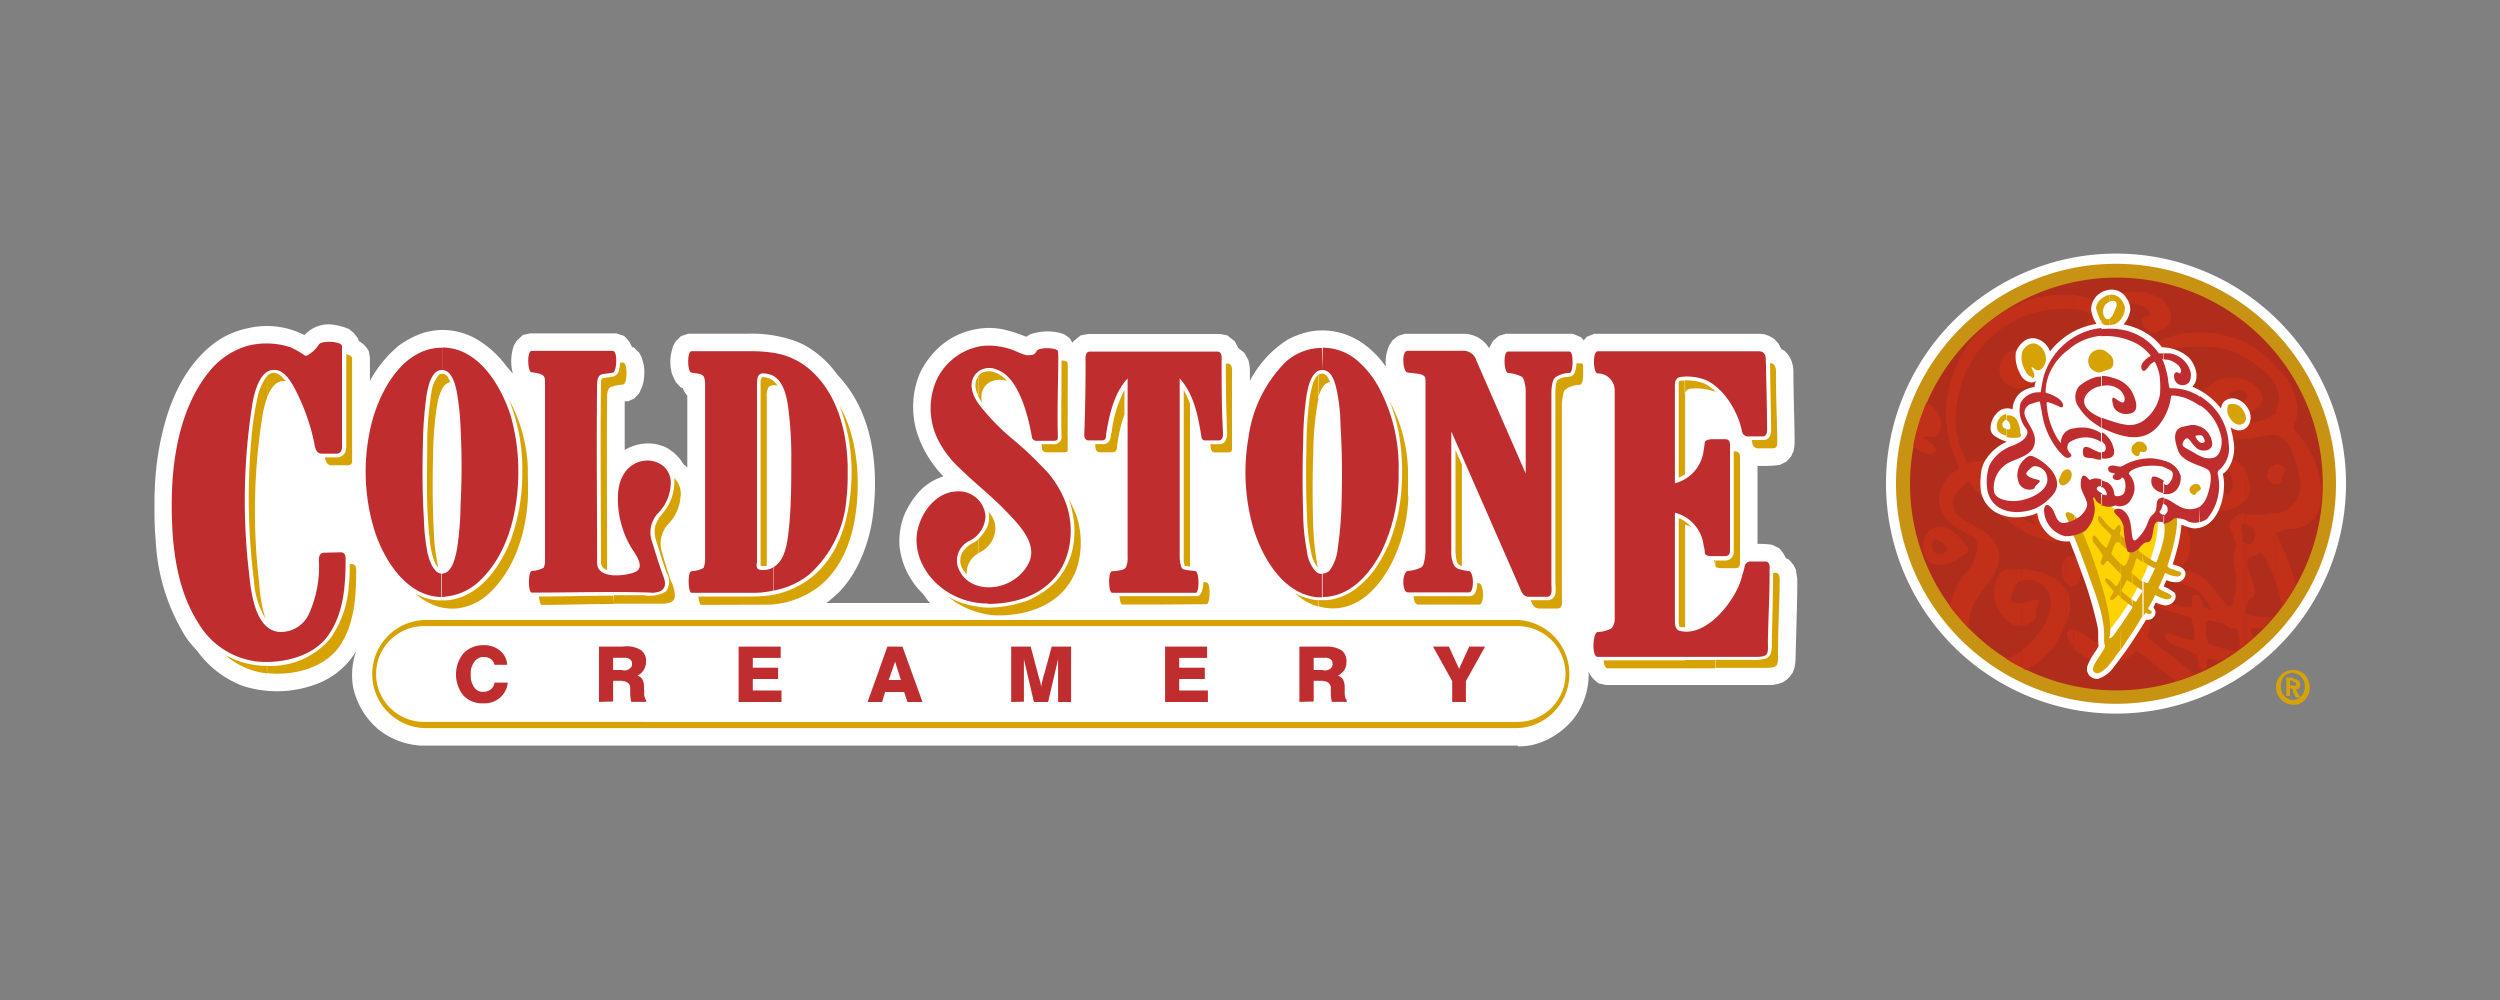 <svg id="Layer_1" data-name="Layer 1" xmlns="http://www.w3.org/2000/svg" viewBox="0 0 250 100"><rect x="0" y="0" width="250" height="100" fill="#808080" stroke="none"/><defs><style>.cls-1{fill:#fff;}.cls-1,.cls-2,.cls-3,.cls-4,.cls-6,.cls-7,.cls-8,.cls-9{fill-rule:evenodd;}.cls-2{fill:#bf2d2f;}.cls-10,.cls-3{fill:#d6a204;}.cls-4{fill:#e01b1c;}.cls-5{fill:none;stroke:#2b2624;stroke-miterlimit:2.61;stroke-width:0.13px;}.cls-6{fill:#c89313;}.cls-7{fill:#b02d1b;}.cls-8{fill:#c3301a;}.cls-9{fill:#fed303;}</style></defs><path class="cls-1" d="M151.79,74.56H42l-.72-.09a7.45,7.45,0,0,1-3.44-1.53l-.5-.46a7.7,7.7,0,0,1-2-3.62,7.14,7.14,0,0,1,.27-3.72c-.17.25-.34.5-.53.76a7.84,7.84,0,0,1-3.7,2.6,11.14,11.14,0,0,1-7.19.06l-.47-.2a10,10,0,0,1-4-3.27,13.61,13.61,0,0,1-1.06-1.26A20,20,0,0,1,15.57,54c-.09-.86-.11-1.67-.12-2.53V50A31,31,0,0,1,15.88,45c.67-3.83,2.1-7.84,5.18-10.39a8.43,8.43,0,0,1,3.75-1.79,8.21,8.21,0,0,1,5.64.69,3.24,3.24,0,0,1,3.11-1,5.87,5.87,0,0,1,1.35.4l.44.36.45.57.07.26a2.6,2.6,0,0,1,1,1l.12.65V38.1a12.15,12.15,0,0,1,2.14-2.86l.61-.57a8.93,8.93,0,0,1,2.7-1.42A7.26,7.26,0,0,1,44.47,33a7,7,0,0,1,3.12.87,10.1,10.1,0,0,1,3,2.68c.23.28.46.54.7.82a4.75,4.75,0,0,1,.1-2.82l.29-.49.61-.56.72-.16h8.62l.75.24a2.76,2.76,0,0,1,.82,1.14l.15,0,.56.54.26.48.2.71a4.9,4.9,0,0,1-.12,2.12l-.34.77-.49.52-.62.27-.33,0V45a4.51,4.51,0,0,1,3.26-.56l.66.2A4.43,4.43,0,0,1,68.07,46l.27.42a1.85,1.85,0,0,1,.39.35V39.56a2.14,2.14,0,0,1-.45-.74l-.23-.1-.5-.55-.35-.78a4.48,4.48,0,0,1,0-2.41l.11-.37.26-.48.53-.52.75-.24c2,0,4,0,5.94,0a13,13,0,0,1,4.7.72c.31.12.6.25.9.39a9.93,9.93,0,0,1,3.35,3c3.54,3.68,4.17,9.21,3.55,14.06a15.61,15.61,0,0,1-1.51,5A11.17,11.17,0,0,1,84,59.12a13.85,13.85,0,0,1-1.36,1.18H93c-.28-.29-.51-.7-.79-1a7.76,7.76,0,0,1-2.26-4.71,7.28,7.28,0,0,1,.44-3,8.53,8.53,0,0,1,1.54-2.44,5.61,5.61,0,0,1,2.37-1.5l0-.06a11.16,11.16,0,0,1-2.49-4A8.7,8.7,0,0,1,92,37.3a8.29,8.29,0,0,1,2.42-3A7.43,7.43,0,0,1,97.22,33a7,7,0,0,1,2.94-.09,12.44,12.44,0,0,1,2.45.77l.42-.25a5.29,5.29,0,0,1,3-.13l.43.15.54.39.24.44.11-.16.72-.58.74-.14H122l.73.14.74.58.37.69.62.5.36.66a3.83,3.83,0,0,1,.17,1.18v.94a10.72,10.72,0,0,1,3.8-4.14,8.24,8.24,0,0,1,2.4-.83,7.09,7.09,0,0,1,2.52.08,7.52,7.52,0,0,1,2.38,1,9.28,9.28,0,0,1,2.41,2.35l.09.1a4,4,0,0,1,.36-2.16l.3-.46.56-.44.67-.21h5.77a3,3,0,0,1,2.66,1.43l.4-.73.57-.49.7-.21h6.71l.81.34.27.31.31-.35.75-.3H176l.47.05.5.19.46.28.39.43.32.58.32.17.39.43.26.48a3.28,3.28,0,0,1,.23,1.12c0,2.37.11,4.72.12,7.08a3.72,3.72,0,0,1-.11.94l-.24.5-.46.53-.67.33a11.86,11.86,0,0,1-2.23.09v7.81a8,8,0,0,1,1.46.09l.69.33a3.19,3.19,0,0,1,.68,1l.33.16.45.54.25.5c0,.32.09.58.12.91,0,2.64-.12,5.29-.17,7.93a5.58,5.58,0,0,1-.13,1l-.15.4-.27.38-.33.33-.4.27a5.91,5.91,0,0,1-1,.27l-.59,0H160.56l-.7-.17a3,3,0,0,1-1-1.13A7.23,7.23,0,0,1,157.26,72l-.48.51a7.61,7.61,0,0,1-3.6,2,8.08,8.08,0,0,1-1.39.13"/><path class="cls-2" d="M75.66,56.3c0,.47,0,.65.5.7a1.89,1.89,0,0,0,1.2-.29v2.34a8.92,8.92,0,0,1-2.21.23h-6c-.35,0-.41-2.15,0-2.16a2.85,2.85,0,0,0,1.2-.32,2.22,2.22,0,0,0,.16-.78V38.23c-.06-.54-.13-.76-.68-.86l-.68-.11c-.42,0-.46-2.14,0-2.14,2,0,3.9,0,5.86,0a15.1,15.1,0,0,1,2.39.17v2.33a2,2,0,0,0-.33-.15c-1.21-.35-1.37,0-1.37,1.06V56.3m1.7.41v2.34a8,8,0,0,0,3.51-1.59,11.33,11.33,0,0,0,3.74-7.63,20.35,20.35,0,0,0,.12-2.07V46.58c-.1-3.57-1.08-7.29-3.79-9.63a7.23,7.23,0,0,0-3.58-1.66v2.33c1.1.71,1.33,2.4,1.47,3.52a37.91,37.91,0,0,1,.26,4.75c0,2.22,0,4.44-.21,6.68C78.77,54,78.6,56,77.36,56.71"/><path class="cls-2" d="M44.2,37c-1.1,0-1.41,1.75-1.55,2.58a38.63,38.63,0,0,0-.36,4.81c-.06,2.48-.06,5,.1,7.49a20.09,20.09,0,0,0,.36,3.39c.15.67.59,2.1,1.45,2.1v2.33c-3.48,0-5.79-3.64-6.75-6.65a20,20,0,0,1-.25-10.88c.86-3.23,3.16-7.4,7-7.4Zm0,0c1,0,1.35,1.5,1.49,2.25a27,27,0,0,1,.37,3.57c.13,2.55.13,5.06,0,7.59a32.18,32.18,0,0,1-.34,4.38c-.13.72-.4,2.15-1.17,2.49a1.26,1.26,0,0,1-.41.09v2.33a2.94,2.94,0,0,0,.62-.07A5.61,5.61,0,0,0,48,58.05c2.86-2.71,3.83-7.06,3.83-10.84a19.94,19.94,0,0,0-.8-5.76c-1-3-3.22-6.7-6.82-6.7V37Z"/><path class="cls-2" d="M65.11,59.28c1.33,0,1.61-.66,1.24-1.61-.53-1.43-1.07-3.29-1.17-3.56a2.8,2.8,0,0,1,.68-2.85,4.38,4.38,0,0,0,1.2-2.67c.35-3.22-4.87-3.76-5.25.67a9.56,9.56,0,0,0,1.32,5.51c.45.7,1.51,2.06.24,2.49-1,.35-3.56.64-3.66-.9,0-6-.07-12,0-18,0-.27.09-.82.43-.91s.73-.11,1.14-.18.51-2.18,0-2.18H53.17c-.51,0-.41,2.18,0,2.14a5,5,0,0,1,.66.11c.54.15.67.28.67.86V56a1.56,1.56,0,0,1-.14.78,3,3,0,0,1-1.19.32c-.37.07-.37,2.13,0,2.16,4,0,8-.13,11.94,0"/><path class="cls-2" d="M34.09,55.23c.44,0,.47.44.47.67,0,2.68-.18,5.53-1.83,7.77-1.52,2-4.48,2.7-6.94,2.49a7.9,7.9,0,0,1-6-3.93C17.51,58.64,17.12,54,17.18,49.8s.92-9.16,3.71-12.6a7.7,7.7,0,0,1,3.87-2.62,7.74,7.74,0,0,1,4.27.14,8.91,8.91,0,0,1,1.44.82.27.27,0,0,0,.26,0,3.25,3.25,0,0,0,1.16-1.09c.26-.43,2.33-.33,2.31.18,0,3.48,0,6.3,0,9.74,0,.19.12,1-.58,1H32.14c-.63-.05-.66-.83-.72-1.1a21,21,0,0,0-2-5.52C29,38,28.37,37,27.48,37c-1.49-.14-2.05,2.3-2.23,3.31a61.91,61.91,0,0,0-.36,16.88c.18,1.69.52,5.76,3,6a3.08,3.08,0,0,0,3-1.79,11.54,11.54,0,0,0,1-5.37c0-.24,0-.78.59-.76Z"/><path class="cls-3" d="M76.89,37.84v.82a1.73,1.73,0,0,0-.21,1.07V56.57a1.44,1.44,0,0,1-.62,0,.41.41,0,0,1,0-.11V38.17a.6.6,0,0,1,.11-.4c0-.07.19-.05.25-.05a1.61,1.61,0,0,1,.48.12M70.13,60.49c-.15,0-.25-.38-.29-.84h5.31a16.6,16.6,0,0,0,1.74-.1v.92l-.73,0Zm6.76-21.83a1,1,0,0,1,.86-.08,1.53,1.53,0,0,0-.4-.48,1.57,1.57,0,0,0-.37-.24s0,0-.09,0Zm0,20.89v.92a8.91,8.91,0,0,0,5-1.81c2.33-1.85,3.37-4.75,3.72-7.63.41-3.36.1-7.36-1.64-10.43a19.1,19.1,0,0,1,1.14,8c-.23,3.23-1.1,6.57-3.56,8.8a9,9,0,0,1-4.65,2.16"/><path class="cls-3" d="M43.83,37.51v2.41c-.07.3-.12.62-.16.84a35.13,35.13,0,0,0-.36,4.8c-.07,2.51-.06,5,.07,7.49a19.46,19.46,0,0,0,.39,3.4,1.43,1.43,0,0,0,.06.3v0a2.09,2.09,0,0,1-.32-.43A7.71,7.71,0,0,1,43,54.15c-.14-1.15-.22-2.31-.27-3.47-.08-2.4,0-4.81,0-7.22a35.69,35.69,0,0,1,.41-4.17,3.28,3.28,0,0,1,.74-1.78M41.56,59.37a5.28,5.28,0,0,0,2.27.67v.63a6.2,6.2,0,0,1-2.27-1.3m2.27-19.45c.2-.75.52-1.59,1.2-1.71a2.44,2.44,0,0,0-.21-.43.64.64,0,0,0-.89-.33l-.1.06Zm0,16.88,0,0,0-.08Zm0,3.24v.63a5.37,5.37,0,0,0,2,.16A5.67,5.67,0,0,0,49,59.25c2.44-2.33,3.57-5.87,3.78-9.24.05-1.11,0-2.21,0-3.3a15.45,15.45,0,0,0-1.9-6.78,18.49,18.49,0,0,1,1.35,7.28,19.7,19.7,0,0,1-1.11,6.67c-1.06,2.83-3.3,6-6.59,6.16h-.68"/><path class="cls-3" d="M61.35,59.57v.83c-2.39,0-4.77.09-7.18.09-.14,0-.22-.4-.28-.84,2.27,0,4.5-.07,6.75-.08ZM60.71,57c0-5.82-.05-11.62,0-17.42,0-.28.1-.83.44-.92l.2,0v-1c-.12,0-.24,0-.37.05l-.65.1c-.23,0-.23.37-.23.57-.08,6,0,12,0,17.91a.76.76,0,0,0,.61.7m.64,3.38c1.61,0,3.18,0,4.77,0,.85,0,1.25-.18,1.36-.64a3.38,3.38,0,0,0-.4-1.67c-.43-1.28-.81-2.56-.87-2.81a2.85,2.85,0,0,1,.66-2.89,4.34,4.34,0,0,0,1.18-2.65,2.19,2.19,0,0,0-.62-1.89,5,5,0,0,1-.25,1.92,4.93,4.93,0,0,1-1,1.69,3.5,3.5,0,0,0-.65,1.16,2.77,2.77,0,0,0,.06,1.4c.36,1.11.69,2.26,1.11,3.38a1.61,1.61,0,0,1-.1,1.76,3,3,0,0,1-2.2.39h-3Zm0-21.74v-1a.55.55,0,0,0,.34-.21.88.88,0,0,0,.22-.44,3.59,3.59,0,0,0,.11-.72h.29c.48,0,.44,2.15,0,2.19a7.65,7.65,0,0,0-.94.15"/><path class="cls-3" d="M26.71,66.59v.75a7.56,7.56,0,0,1-4.19-1.84,8.7,8.7,0,0,0,4.19,1.09m0-29v2.17a12.32,12.32,0,0,0-.44,1.66,60.77,60.77,0,0,0-.35,16.88,15,15,0,0,0,.63,3.56,8.4,8.4,0,0,1-1.16-3.84,66.14,66.14,0,0,1-.25-14.13A30.52,30.52,0,0,1,25.7,40a5.61,5.61,0,0,1,1-2.4m0,2.17c.35-.93.92-1.79,1.87-1.66-.78-1-1.38-1-1.87-.51Zm0,27.55h.09c2.45.25,5.42-.44,7-2.47,1.65-2.23,1.82-5.08,1.83-7.75,0-.23,0-.61-.36-.69h-.29c0,.7,0,1.38-.08,2A10.26,10.26,0,0,1,33,63.89a7.81,7.81,0,0,1-6.31,2.7Zm7.86-31.91c.36.08.65.22.65.42,0,1.15,0,2.22,0,3.3,0,2,0,4,0,6,0,.35,0,.68,0,1s-.21.4-.52.4H33.13c-.44,0-.58-.47-.65-.79h1.21a1,1,0,0,0,.64-.24.87.87,0,0,0,.22-.35,2,2,0,0,0,.08-.65c0-.24,0-.51,0-.76,0-2.78,0-5.52,0-8.3"/><path class="cls-3" d="M168.51,52.15V62.72h-.06l-.2,0-.22,0c-.12,0-.13-.28-.16-.4V51.82a3,3,0,0,1,.64.33m0-14.12v1.53c0,.25,0,.56,0,.78v7.09a4.32,4.32,0,0,1-.64.34V39.14c0-.28,0-.56,0-.81s.06-.21.14-.26a3.77,3.77,0,0,1,.44,0Zm0,28.8h-7.75c-.24,0-.37-.36-.4-.8h8.15Zm0-14.38.63.26-.13-.13-.17-.16-.33-.27Zm3,3.56v.62a.31.31,0,0,1,0-.12l-.1-.5Zm0-16.9a1.37,1.37,0,0,0-.29-.25l-.32-.23a2.24,2.24,0,0,0-.72-.37,5.88,5.88,0,0,0-1.71-.23v1.53a.66.66,0,0,1,.5-.68,5.68,5.68,0,0,1,2.46.26l.08,0Zm0,27.72h-3V66h3ZM177,36.32c.45,0,.6.36.6.87,0,3,.08,3.9.13,6.88,0,.27.05.76-.43.76h-1.4a.58.58,0,0,1-.67-.57,1.67,1.67,0,0,1-.06-.26h1.26a.68.68,0,0,0,.45-.23,1.07,1.07,0,0,0,.23-.72c0-.16,0-.3,0-.44Zm-5.44,2.85v-.06a.63.63,0,0,1,.13.11h0a.26.26,0,0,1-.15-.06m0,17.46c.08.12.25.2.63.2h1.37c.48,0,.46-.4.46-.61V45.76c0-.21,0-.58-.46-.62h-.17v10a.84.84,0,0,1-.83.91h-1Zm5.77.68c0,2.24-.09,4.47-.12,6.71,0,.12,0,.22,0,.34a2.78,2.78,0,0,1-.12,1,.83.83,0,0,1-.59.53,5,5,0,0,1-1.4.11h-3.53v.8h5.06c1.36,0,1.16-.36,1.2-1.63,0-3,.13-4.14.16-7.14,0-.23,0-.75-.43-.75Z"/><path class="cls-3" d="M147.66,58.32l.26,0c.49.12.54,2.12,0,2.14h-6.11c-.27,0-.42-.38-.46-.84H147a.63.63,0,0,0,.45-.22,1.69,1.69,0,0,0,.17-.36,2.52,2.52,0,0,0,.09-.75m-1.52-11.88V56.63a1.22,1.22,0,0,1-.35-.2.78.78,0,0,1-.17-.34,5.64,5.64,0,0,1-.12-1.42V45c.21.5.44,1,.64,1.45m11.49-10.12h.4a.2.2,0,0,1,.22.19,11.8,11.8,0,0,1,0,1.19c0,.4-.14.74-.3.77a2.55,2.55,0,0,0-1.43.45.53.53,0,0,0-.22.37,5.29,5.29,0,0,0-.16,1.25v19c0,.46.16,1.3-.43,1.3h-1.82c-.57,0-.75-.52-.88-.83h1.67a.78.78,0,0,0,.62-.26.87.87,0,0,0,.19-.4,4.74,4.74,0,0,0,0-1V39.92c0-.44-.06-1.59.23-1.92a1.72,1.72,0,0,1,.89-.3c.14,0,.3-.05.44-.07s.24-.15.3-.24.11-.16.12-.27a3.26,3.26,0,0,0,.13-.8"/><path class="cls-3" d="M131.84,37.51v2.41c-.07.3-.12.62-.15.84a30.5,30.5,0,0,0-.36,4.47c-.09,2.51-.09,5,0,7.54a26.1,26.1,0,0,0,.37,3.52c0,.16.07.31.1.48v0a3.2,3.2,0,0,1-.67-1.46,19.25,19.25,0,0,1-.4-3c-.12-2.44-.15-4.91-.09-7.35,0-1.55.09-3.13.27-4.67a9.11,9.11,0,0,1,.38-1.91,2,2,0,0,1,.51-.89m0,23.16a5.59,5.59,0,0,1-1.76-.88c-.11-.1-.39-.31-.54-.44a6,6,0,0,0,1.23.49,4.22,4.22,0,0,0,1.07.2Zm0-20.75c.18-.75.52-1.59,1.21-1.71-.06-.11-.1-.22-.16-.32a.87.87,0,0,0-.53-.5.3.3,0,0,0-.13,0,.52.52,0,0,0-.28.08.39.39,0,0,0-.11.06Zm0,16.88v0Zm9-7.14c0-.88,0-1.76,0-2.65a15.58,15.58,0,0,0-1.91-7c.08.18.14.37.23.55a16.61,16.61,0,0,1,.88,3.55,22.58,22.58,0,0,1,.14,4.93,17.71,17.71,0,0,1-.79,4.1,13.32,13.32,0,0,1-2.19,4.23A10,10,0,0,1,135.41,59a6.07,6.07,0,0,1-2.5,1,7.64,7.64,0,0,1-1.07,0v.63a5.43,5.43,0,0,0,1,.19c3,.26,5.09-2.11,6.34-4.54a16.06,16.06,0,0,0,1.66-6.66"/><path class="cls-3" d="M112.45,41.45a14.5,14.5,0,0,0-.74,3.14c0,.26-.07.64-.4.64H110c-.45,0-.47-.42-.47-.82h.94a.69.69,0,0,0,.31-.15,1,1,0,0,0,.31-.66c0-.11,0-.2.07-.34A12.15,12.15,0,0,1,112.45,39Zm4,19h-4.2c-.16,0-.26-.38-.31-.84h7.72c.34,0,.48-.28.57-.6a4.19,4.19,0,0,0,.11-.78,1.06,1.06,0,0,1,.29,0c.46,0,.42,2.21,0,2.19ZM119,40.34V56.66l-.38-.06s-.09,0-.14,0a2.57,2.57,0,0,1-.11-.87V39a10.52,10.52,0,0,1,.63,1.36m3.57-4h.2c.54,0,.43.8.43,1,0,1.31,0,2.54,0,3.79s0,2.39,0,3.79c0,.23-.18.3-.37.3h-1.38c-.33,0-.35-.38-.4-.64a1.09,1.09,0,0,1,0-.18H122a.65.65,0,0,0,.36-.14.73.73,0,0,0,.22-.27,1.73,1.73,0,0,0,.13-.63v-.15c-.09-2.29-.13-4.56-.13-6.84Z"/><path class="cls-3" d="M97.83,53.93v1.41a2.25,2.25,0,0,0-1.16,2.12,3,3,0,0,1-.42-.57,1.66,1.66,0,0,1,.12-1.84,3.23,3.23,0,0,1,.77-.67,3.28,3.28,0,0,0,.69-.45m0-16.24v1.86a2,2,0,0,1-.27-1.25,1,1,0,0,1,.27-.61m0,23.54a8,8,0,0,1-3-1.54,8.53,8.53,0,0,0,1.7.71,8,8,0,0,0,1.31.27Zm8.35-25.18c.31,0,.58.11.59.24s0,3.81,0,6.75a3.87,3.87,0,0,0,0,.59c0,.41,0,.79,0,1.18s0,.41-.39.42h-1.75a.43.43,0,0,1-.44-.42c0-.13,0-.25-.07-.39h1.17a.82.82,0,0,0,.72-.26.84.84,0,0,0,.14-.57c-.05-2.07,0-4.12,0-6.2,0-.44,0-.88,0-1.34m-8.35,3.5a3.77,3.77,0,0,0,.41.71c-.4-1.65,1-2.64,2.48-2.16a2.7,2.7,0,0,0-1.17-.84,1.7,1.7,0,0,0-1.29,0,1,1,0,0,0-.43.42Zm0,15.79s.11-.06.15-.09a2.75,2.75,0,0,0,1.59-2.41,2.33,2.33,0,0,0-.68-1.63,2.63,2.63,0,0,1-.14,1.49,4,4,0,0,1-.92,1.23Zm2,6.2c3.72,0,7-1.56,8-5.11a8.61,8.61,0,0,0-.15-4.85,12.06,12.06,0,0,0-.78-1.66,8,8,0,0,1,.42,1.58,7.84,7.84,0,0,1,.13,2.26,7.15,7.15,0,0,1-1.92,4.48,9.47,9.47,0,0,1-2.69,1.8,12.51,12.51,0,0,1-3.69.72c-.45,0-.88,0-1.29-.09v.56a6.85,6.85,0,0,0,2,.31"/><path class="cls-2" d="M50.78,68.26a2.31,2.31,0,0,1-2.44,2.07,2.57,2.57,0,0,1-2-.78,3.36,3.36,0,0,1,0-4.21,2.7,2.7,0,0,1,2-.82,2.46,2.46,0,0,1,1.66.54,2,2,0,0,1,.72,1.42H49.45a1,1,0,0,0-.37-.58,1.28,1.28,0,0,0-.7-.2,1.1,1.1,0,0,0-.94.47,1.85,1.85,0,0,0-.36,1.27,1.94,1.94,0,0,0,.33,1.27,1,1,0,0,0,.93.47,1.25,1.25,0,0,0,.75-.25,1,1,0,0,0,.36-.67Z"/><path class="cls-2" d="M59.9,70.19V64.66h2.35v1.12h-.94V67h.94v1.08h-.94v2.07Zm2.35-5.53v1.12h.16a.85.85,0,0,1,.57.14.48.48,0,0,1,.22.45.51.51,0,0,1-.23.49.83.83,0,0,1-.63.18h-.09v1.08a.73.73,0,0,1,.54.17.62.62,0,0,1,.23.45c0,.11,0,.29,0,.63a3.51,3.51,0,0,0,.11.82h1.49V70c-.12-.08-.21-.34-.21-.77,0-.2,0-.33,0-.48a1.86,1.86,0,0,0-.17-.82.89.89,0,0,0-.51-.37,1.38,1.38,0,0,0,.64-.56,1.43,1.43,0,0,0,.23-.81A1.3,1.3,0,0,0,64.08,65a2.72,2.72,0,0,0-1.54-.37Z"/><polygon class="cls-2" points="73.86 70.2 73.86 64.66 78.07 64.66 78.07 65.79 75.28 65.79 75.28 66.77 77.81 66.77 77.81 67.9 75.28 67.9 75.28 69.05 78.15 69.05 78.15 70.2 73.86 70.2"/><path class="cls-2" d="M88.74,64.66h.77v1.51l0,0L88.87,68h.64V69.2h-1l-.3,1H86.76Zm.77,0v1.51L90.09,68h-.58V69.2h.9l.34,1h1.5l-2-5.53Z"/><path class="cls-2" d="M101.12,70.2V64.66h1.95l.71,2.68c.08.26.12.49.2.7s.09.44.14.66c0-.22.09-.46.14-.71s.13-.52.22-.78l.69-2.55h1.94V70.2h-1.3V67c0-.29,0-.64,0-1.08l-1,4.28h-1.42l-1-4.28c0,.49,0,.94,0,1.35s0,.69,0,.9v2Z"/><polygon class="cls-2" points="116.51 70.2 116.51 64.66 120.71 64.66 120.71 65.79 117.92 65.79 117.92 66.77 120.48 66.77 120.48 67.9 117.92 67.9 117.92 69.05 120.79 69.05 120.79 70.2 116.51 70.2"/><path class="cls-2" d="M129.94,70.19V64.66h2.37v1.12h-.94V67h.94v1.08h-.94v2.07Zm2.37-5.53v1.12h.14a.9.9,0,0,1,.6.14.49.49,0,0,1,.2.45.54.54,0,0,1-.2.49.88.88,0,0,1-.62.18h-.12v1.08h0a.75.75,0,0,1,.54.17.62.62,0,0,1,.23.45c0,.11,0,.29,0,.63a3.51,3.51,0,0,0,.11.82h1.49V70c-.13-.08-.21-.34-.21-.77,0-.2,0-.33,0-.48a1.71,1.71,0,0,0-.18-.82,1,1,0,0,0-.5-.37,1.71,1.71,0,0,0,.65-.56,1.5,1.5,0,0,0,.2-.81,1.33,1.33,0,0,0-.48-1.16,2.83,2.83,0,0,0-1.55-.37Z"/><polygon class="cls-2" points="145.22 70.2 145.22 68.11 143.3 64.66 144.89 64.66 145.91 66.88 146.92 64.66 148.51 64.66 146.59 68.11 146.59 70.2 145.22 70.2"/><path class="cls-3" d="M97.1,62H42.4a5.41,5.41,0,0,0,0,10.81H97.1v-.62H42.4a4.79,4.79,0,0,1,0-9.58H97.1Zm54.66,10.81H97.1v-.62h54.66a4.79,4.79,0,0,0,0-9.58H97.1V62h54.66a5.41,5.41,0,0,1,0,10.81"/><path class="cls-2" d="M167.49,51.27V62c0,.4,0,.88.42,1.07,2.73.75,5.58-3,6.21-5.15.13-.48.22-.74.34-1.23a.6.6,0,0,1,.67-.54h1.4c.46,0,.46.53.43.79,0,3-.11,4.14-.17,7.13,0,1.24.17,1.62-1.18,1.62H159.76c-.61,0-.49-2.43,0-2.49a3,3,0,0,0,1.41-.38,1.66,1.66,0,0,0,.3-1.13V39a1.7,1.7,0,0,0-1.71-1.66c-.44,0-.53-2.16,0-2.21h16.11c.55,0,.7.34.71.86.07,3,.1,3.91.13,6.9,0,.24,0,.75-.44.75h-1.4a.61.61,0,0,1-.68-.56c-.4-1.94-1.82-4.34-3.74-5.13A5.35,5.35,0,0,0,168,37.7c-.64.14-.5.91-.51,1.44v9.19a3.85,3.85,0,0,0,2.87-3.26c.06-.26.07-.51.12-.81,0-.08.08-.3.69-.34h1.35c.51,0,.48.45.48.65V55c0,.21,0,.6-.48.61h-1.35c-.61,0-.66-.22-.69-.31,0-.26-.06-.52-.12-.77a3.84,3.84,0,0,0-2.87-3.26"/><path class="cls-2" d="M145.13,43.19V55a3.19,3.19,0,0,0,.22,1.41.92.92,0,0,0,.46.47,5.34,5.34,0,0,0,1.11.23c.48.13.51,2.1,0,2.13h-6.13c-.61,0-.61-2,0-2.15a3.24,3.24,0,0,0,1.38-.38,1,1,0,0,0,.19-.32,5.6,5.6,0,0,0,.19-1.56q0-8.35,0-16.71c0-.16,0-.44-.17-.54a1.3,1.3,0,0,0-.26-.14c-.46-.11-.93-.12-1.38-.19s-.63-2.12,0-2.17h5.49a1.36,1.36,0,0,1,1.42,1l4.92,11.27v-8a3.75,3.75,0,0,0-.18-1.33.58.58,0,0,0-.38-.43,4.4,4.4,0,0,0-1.2-.3c-.41,0-.53-2.14,0-2.14h6.15c.42,0,.38,2.15,0,2.14a2.65,2.65,0,0,0-1.45.46,1.16,1.16,0,0,0-.21.35,4.52,4.52,0,0,0-.16,1.25V58.39c0,.43.16,1.3-.45,1.29h-1.81c-.6,0-.77-.61-.91-.93q-3.4-7.78-6.82-15.56"/><path class="cls-2" d="M132.23,37c-1.11,0-1.45,1.8-1.58,2.58a33.39,33.39,0,0,0-.33,4.48c-.08,2.49-.08,5,0,7.54a20.69,20.69,0,0,0,.37,3.5,3.6,3.6,0,0,0,.84,2,.84.84,0,0,0,.66.29v2.34l-.42,0c-3.44-.3-5.57-4-6.44-6.93a20.1,20.1,0,0,1-.49-9,13.18,13.18,0,0,1,3.69-7.57,5.44,5.44,0,0,1,3.66-1.44Zm0,0c1,0,1.31,1.38,1.46,2.1a18.18,18.18,0,0,1,.36,3.44c.16,2.53.18,5,.11,7.55a36.92,36.92,0,0,1-.38,4.7A4.56,4.56,0,0,1,133,57a1,1,0,0,1-.74.36v2.34c2.73,0,4.71-2.26,5.89-4.55a17.59,17.59,0,0,0,1.71-7.92,16.9,16.9,0,0,0-2-8.53,9.53,9.53,0,0,0-2.06-2.58,5.31,5.31,0,0,0-3.52-1.35Z"/><path class="cls-2" d="M115.42,59.28h-4.2c-.39,0-.43-2.15,0-2.16s.7-.07,1-.14c.17-.06.29-.09.38-.27a2.38,2.38,0,0,0,.16-1.05V37.84c-1.4,1.56-1.8,3.55-2.15,5.56,0,.23,0,.64-.38.64h-1.36c-.43,0-.48-.44-.43-.81.08-2.41.12-4.65.12-7.07,0-.22-.11-1,.43-1h12.76c.52,0,.41.82.41,1,0,2.42,0,4.66.14,7.07,0,.37,0,.81-.45.81h-1.37c-.34,0-.35-.41-.38-.64-.34-2-.74-4-2.13-5.56V55.66a3.43,3.43,0,0,0,.16,1.05c.08.18.22.21.38.27.34.07.69.07,1.05.14s.41,2.16,0,2.16Z"/><path class="cls-2" d="M98.78,60.35c-4,0-7.13-3.07-7.13-6.37,0-2,1.55-4.72,4-4.84a2.68,2.68,0,0,1,2.9,2.51A2.88,2.88,0,0,1,97,54.06a2.2,2.2,0,0,0-1.26,2.45c.83,3.06,5.48,2.9,7.09-.12,1.07-2-1-4-2.39-5.44s-3-2.67-4.4-4.06a10,10,0,0,1-2.28-3,7.07,7.07,0,0,1-.22-5.61,6,6,0,0,1,4.72-3.69,6.89,6.89,0,0,1,3.54.63,4.17,4.17,0,0,0,.86.3c.53,0,.79,0,1-.41s2-.36,2.13,0-.11,5.47,0,8.53c0,.26,0,.44-.41.44h-1.74a.45.45,0,0,1-.46-.45c-.35-1.94-1.27-5.87-3.43-6.64a1.91,1.91,0,0,0-1.84.1c-1.34,1-.64,2.6.16,3.57a22.12,22.12,0,0,0,3.18,3.24,33.93,33.93,0,0,1,2.91,2.71,10,10,0,0,1,2.47,3.82,8.23,8.23,0,0,1,.15,4.84c-1,3.55-4.27,5.12-8,5.12"/><path class="cls-4" d="M211.37,70.83a22.14,22.14,0,1,0-22.14-22.14,22.17,22.17,0,0,0,22.14,22.14"/><path class="cls-5" d="M211.37,70.83a22.14,22.14,0,1,0-22.14-22.14A22.17,22.17,0,0,0,211.37,70.83Z"/><path class="cls-6" d="M211.72,25.72a22.63,22.63,0,1,1-22.61,22.63,22.67,22.67,0,0,1,22.61-22.63"/><path class="cls-7" d="M211.72,27.14a21.21,21.21,0,1,1-21.2,21.21,21.25,21.25,0,0,1,21.2-21.21"/><path class="cls-8" d="M193.6,52.68v1.48a1,1,0,0,0-.5-.1.21.21,0,0,0-.18.13,1.14,1.14,0,0,0-.06.86c.18.42.44.54.74.5v1.12a1.58,1.58,0,0,1-1.19-.43,2.18,2.18,0,0,1-.49-1.23,2.22,2.22,0,0,1,.65-1.85,1.24,1.24,0,0,1,.53-.33,1.26,1.26,0,0,1,.5-.15m0-3.31v1a1.5,1.5,0,0,1,0-.2,4.6,4.6,0,0,1,0-.84m0-8V43a.57.57,0,0,1-.13.21c-.09.23-.31.28-.55.33s-.78-.17-.91,0,0,.15.1.19.35.23.49.34a1.27,1.27,0,0,1,.59.64.38.38,0,0,1-.19.48c-.4.23-1.17-.1-1.5-.32-.17-.13-.4-.28-.59-.44A20.8,20.8,0,0,1,192.26,40a3,3,0,0,1,1.08.91,2.05,2.05,0,0,1,.26.51m0,1.6a2,2,0,0,0,0-1.6Zm0,13.69a4.2,4.2,0,0,0,1.43-.38,6.83,6.83,0,0,0,1.17-.72c.25-.16.41-.29.36-.61s-.28-.3-.41-.5a5.08,5.08,0,0,0-1.7-1.59,1.69,1.69,0,0,0-.85-.19v1.48a1.64,1.64,0,0,1,.81.89.23.23,0,0,1,0,.23,5.93,5.93,0,0,1-.76.27Zm8.41,8.8v1.72c-.53-.29-1-.58-1.55-.9a6.6,6.6,0,0,0,1.55-.82m0-8.36h-.76c-.68,0-1.23-.07-1.61.56a3.89,3.89,0,0,0,1.13,4.85,1.89,1.89,0,0,0,1.24.35V60.62a1.29,1.29,0,0,1-.94-.15c-.3-.19.16-1.5.29-1.69a1.4,1.4,0,0,1,.65-.5Zm0-16.88a8.23,8.23,0,0,0-.93,1.94,2.59,2.59,0,0,0,.93,2.6Zm0-5.8h-.34a2,2,0,0,0-1.76,2.79,2.09,2.09,0,0,0,1.64,1.28H202Zm0-4.68a12.18,12.18,0,0,0-7.4,14.14c.28.85.54,1.68.9,2.52.15.27.17.29-.15.48a4.22,4.22,0,0,0-1.76,2.48v1c.4,1.71,1.9,2.51,3.3,3.29a1,1,0,0,1,.59.88,4.2,4.2,0,0,1-1.09,2.74,7.61,7.61,0,0,0-1.73,3.6,20,20,0,0,0,2,2.29,5.06,5.06,0,0,1,1-3.38c1-1.42,2.69-3.12,1.85-5-.72-1.69-2.48-2.09-3.81-3.1a1.65,1.65,0,0,1-.23-2.58c.3-.32,1-1.08,1.11-1l1.1,1.23A18.51,18.51,0,0,0,202,53.1V51.83s-.06-.06-.1-.06a14,14,0,0,1-4.22-4c-.14-.17-.08-.23.14-.3a15,15,0,0,1,2.12-.4c.91.07.64-1.13-1.24-1.14a7.68,7.68,0,0,0-2.06.26c-.13,0-.13-.05-.2-.17a8.82,8.82,0,0,1-1.1-3.36,11.62,11.62,0,0,1,.74-5.19A10.63,10.63,0,0,1,202,31.23Zm0,8.76V34.43a2.44,2.44,0,0,1,2.18,1.25c.39,1-.41,1.46-1,2.19a1.31,1.31,0,0,1-1.21.64m0,24.35V60.62a10.16,10.16,0,0,0,1.51-.41c.64-.12,0,1,0,1.32s.11.38,0,.58a1.94,1.94,0,0,1-1.51.75m4.6-3.6c-.82-1.54-2.86-2.06-4.6-2.15v1.17a2.59,2.59,0,0,1,1.84.18c2.87,1.75.2,5.54-1.65,6.9l-.19.11v1.72c.18.08.35.15.5.23a8.5,8.5,0,0,0,3-2.49,11.27,11.27,0,0,0,1.13-2.28Zm0-3.33v2.6a1.31,1.31,0,0,1-.24-.47c-.12-.68-.29-1.59.24-2.09Zm0-8.32V49.5a4.17,4.17,0,0,0-1.88,2.22,1.29,1.29,0,0,0,.58,1.31c.38.28,1.29.16.87.87s-1.45.18-2,.07A9.19,9.19,0,0,1,202,53.1V51.83c.47.29,1.56.85,1.45.64a2.51,2.51,0,0,1,.7-3.35,10.24,10.24,0,0,1,2.45-1.51m0-9.84v1.37c-1.75.28-3.69,2.26-3.62,3.87,0,2,1.87,2.27,3.62,2.1v1.38a11.66,11.66,0,0,1-3.69-1.12,3.42,3.42,0,0,1-.91-.6V40.23l.11-.12A5,5,0,0,1,205.4,38a8,8,0,0,1,1.21-.2m0-8.87v1.47a11,11,0,0,0-2.33.19,11.24,11.24,0,0,0-2.27.67V29.75l.54-.21a11.61,11.61,0,0,1,4.06-.64m.24,34.45v1c-.18-.37-.24-.77,0-1m0-3.56V62a2.69,2.69,0,0,1-.24.65V59.26a2.19,2.19,0,0,1,.17.29,1.27,1.27,0,0,1,.07.24m0-4v2.89a1.11,1.11,0,0,0-.24-.16v-2.6a1.17,1.17,0,0,1,.24-.13m0-8.28a.81.81,0,0,0-.24.09V49.5l.24-.13Zm0-2.41h-.24v1.38a.75.75,0,0,0,.24,0Zm0-7.36-.24,0v1.37l.24,0Zm0-8.82c-.07,0-.14,0-.24,0v1.47h.24Zm0,33.07a5.37,5.37,0,0,0,.17-1.28,6.25,6.25,0,0,0-.17-.93Zm.59,1.29a.79.79,0,0,0-.59.06v1a1.34,1.34,0,0,0,.17.27,3.14,3.14,0,0,0,.42.51Zm0-7.46a.72.72,0,0,0-.59,0v2.89a.78.78,0,0,0,.59.1Zm0-4.82v.49a.52.52,0,0,1,0-.49m0-3.63v1.68c-.2.08-.4.22-.59.31V47.52c.19,0,.39-.11.59-.14m0-2.34v1.5a2.89,2.89,0,0,1-.59,0V45.11l.59-.07m0-4.11v.73c-.23-.26-.35-.54-.11-.71a.2.2,0,0,1,.11,0m0-3.18v1.42a1.72,1.72,0,0,0-.59-.06V37.75h.59m0-8.78V30.4l-.59,0V28.93a3,3,0,0,1,.59,0m0,12.69a6.23,6.23,0,0,0,.74.74c.75.61,2,.22,2.77-.28,1.22-.93.94-1.63.18-2.52a6.82,6.82,0,0,0-1.66-1.32,4.16,4.16,0,0,0-2-.53v1.42h.14c.69.18,1.6.56,1.72,1.37.07.64-1.4.32-1.86.38Zm0,9.84a2.65,2.65,0,0,0,.45.7c.62.73,1.29-.17,2-.29a5.1,5.1,0,0,0,2-1c1-.81.66-1.57-.06-2.28a4.56,4.56,0,0,0-3-1.27,5.55,5.55,0,0,0-1.44.06v1.68a3.47,3.47,0,0,1,2.37-.32,1.34,1.34,0,0,1,1,.83c.45,1.41-2.91.66-3.39,1.44Zm0,7.29v-3a1,1,0,0,1,.32.25,2,2,0,0,1,0,2.51.39.39,0,0,1-.28.2M214.08,51v1.39l0,0a.72.72,0,0,1-1-.34c-.2-.36.31-.8.75-1a2.31,2.31,0,0,1,.28-.1m0-9.43A4.57,4.57,0,0,1,212,43.79a16.94,16.94,0,0,1-3,.91c-.47.11-1,.23-1.57.34v1.5h.14a15.36,15.36,0,0,0,6.5-1.55Zm0-13a5.69,5.69,0,0,0-2.24.36,7.73,7.73,0,0,0-1.65.83,8,8,0,0,0-2.75-.83V30.4a3.65,3.65,0,0,1,1.74.54c.06,0-.09.26-.17.4a4.62,4.62,0,0,0-.39,1.63.92.92,0,0,0,.44.89c.64.35.71-.53.77-1.07a4.21,4.21,0,0,1,.37-1.21c.13-.25.71.36,1.05.59a7.29,7.29,0,0,1,1.57,1.66,15.55,15.55,0,0,1,1.26,2V33.19l0-.06a12.94,12.94,0,0,0-1.83-1.87,4,4,0,0,0-.87-.61c-.33-.16.83-.67,1.51-.76a4.23,4.23,0,0,1,1.23,0Zm0,28v1.66L214,58.2a1.59,1.59,0,0,1-.37-.18l-.14,0c-.15,0-.15.12-.08.2l.72.75v6.69l-.24-.18a6,6,0,0,1-1.32,1,4.68,4.68,0,0,1-5.08-1.33V63.29h0a2.09,2.09,0,0,1,1.06.48c.86.53,1.61,1.3,2.61.77a2.79,2.79,0,0,0,.76-.68c-.39-.27-1.12-.82-1.12-.83a.42.42,0,0,1,.25-.72,2.26,2.26,0,0,1,1.32,0l.46.19a2.08,2.08,0,0,0,.18-.38c.28-.81.49-2.25-.3-2.94-1.15-1-2.24-1.32-2.82-2.79-.67-1.71,1.16-.64,1.3-.85,1-1.28,1.61-.91,2.93-1.19v1h-.2c-.44.16-1.21.67-.72,1.1a1.67,1.67,0,0,0,.92.1m2,8.28c-.36-.28-.72-.53-1.06-.78a1.35,1.35,0,0,0,.14-.32,5.78,5.78,0,0,0-.62-4.28,6.77,6.77,0,0,0-.42-.56v6.69l.24.16c.57.46,1.16.86,1.72,1.31Zm0-4.8v.73a.59.59,0,0,1-.22-.53c0-.15.11-.21.22-.2M216,49a9.4,9.4,0,0,0-.73,1,2,2,0,0,1-.78.9,4.52,4.52,0,0,1-.45.16v1.39a1.11,1.11,0,0,1,.53-.09c.1.05-.08.23-.08.34s-.07.27,0,.36c.4.46,1.26,0,1.38-.56,0-.06,0,0,.08-.22,0,0,0,0,0,0Zm0-4.05A1.32,1.32,0,0,0,214.78,46a1.24,1.24,0,0,0,.81,1.6,1.3,1.3,0,0,0,.45,0Zm0-11.24v1.48c-.07.11-.1.15-.07.19a1.46,1.46,0,0,0,.07.19v7.53a5.74,5.74,0,0,1-2,1.93V41.6l.16-.38a7.76,7.76,0,0,0-.06-5.25,1.18,1.18,0,0,1-.1-.19V33.19a8.49,8.49,0,0,0,.81,1c.13.11.3,0,.43-.09a6.59,6.59,0,0,1,.72-.41m0-4.49v3.62a1.39,1.39,0,0,1-1.39-.79.69.69,0,0,1-.12-.7c.12-.32.49-.13.74-.26.09,0,0-.32,0-.38a1.53,1.53,0,0,0-1.19-.79V28.61a3.89,3.89,0,0,1,2,.56m-1,27.22a2.91,2.91,0,0,1-.93.22v1.66h.11a2.45,2.45,0,0,0,1.42,0,1.23,1.23,0,0,0,.43-.08v-3a2.56,2.56,0,0,0-1.82-.81.58.58,0,0,1-.14,0v1c.45.09,1.4.63.93,1m1-23.6a1.65,1.65,0,0,0,1.3-.81c.43-.69-.07-1.56-.51-2.11a4.31,4.31,0,0,0-.79-.7Zm0,10.26a6.06,6.06,0,0,0,.73-2.57,10.46,10.46,0,0,0-.73-5Zm0,4.51V44.9a2,2,0,0,1,.51.11c.94.35,1,.9.56,1.21s-.58.22-.68.44.14.26.14.49a.51.51,0,0,1-.53.41m0,19.55V64.89c1.18.9,2.51,2,3.82,3-.63.25-1.27.47-1.93.67-.61-.5-1.25-1-1.89-1.5m9-15.7v1a.54.54,0,0,0-.27.08c-.39.17.23.9,0,1.69,0,.1.08.19.24.23V64.8l-.51.41a.66.66,0,0,0,0-.2,4.13,4.13,0,0,0-.4-1.88.43.43,0,0,0,0-.05.74.74,0,0,1-.6.1l-.63-.53c-.21,0-.45-.07-.67-.12s-1.08-.31-1.18,0a5,5,0,0,0,.26,2.25,13.76,13.76,0,0,0,2.78.73c-.5.34-1,.67-1.52,1a7.76,7.76,0,0,0-1.19-.28c-.28,0-.23.38-.26.67-.07.74-.76.46-.86-.13a2.66,2.66,0,0,0-.22-1,17.5,17.5,0,0,0-2.42-1c-.41-.15-.87-.73-.82-1.07s1.21.15,1.52.23a4.18,4.18,0,0,0,1.49.4c.07,0,.09-.13.09-.23a14.7,14.7,0,0,0-.34-2.16,2.39,2.39,0,0,1-.51-.13,23.94,23.94,0,0,1-2.45-.72,2.46,2.46,0,0,1-.57-.34v-.73a3.49,3.49,0,0,1,.88.3,7.77,7.77,0,0,0,2.52.62c.29,0,.17-.73.21-1,0-.06.1-.33.28-.35a.7.7,0,0,1,.62.47,3.57,3.57,0,0,1,.19.85,9.91,9.91,0,0,0,1,.19c-.36-.47-.71-1-1.1-1.42a4.94,4.94,0,0,0-1.51-1c-.48-.14-1.93-.3-1.12-1.14a1.39,1.39,0,0,1,1-.34c1.57.24,2.22,1.06,3.67,2.93.87,1.15,1.07.67,1.27-.42.51-2.63-.45-3.2.09-4.72.38-1.09-1-2.1-.51-2.9a1.75,1.75,0,0,1,1.5-.8m0-4.4v3A3.25,3.25,0,0,1,223.37,51c-1.23.36-2.61,0-2.87-1.48-.08-.6,2.08-.7,2.35-.48.08.06.06.23.16.26,1,.58,1.07-2.49-.06-2.63a6.13,6.13,0,0,0-4.25,1.55,5.88,5.88,0,0,0-2,2.24c-.16.64,0,.56.4.73a3.46,3.46,0,0,1,2.27,3.49,2.23,2.23,0,0,1-1.84,2.42A2.67,2.67,0,0,1,216,58.2v-3a1.5,1.5,0,0,1,.23.3c.41.69,1.65-.53,1.52-1.17a3,3,0,0,0-1.3-2,1,1,0,0,0-.45-.09V49a9.41,9.41,0,0,1,2.8-2.36c1.69-.85,4.48-1.66,6,0a1.08,1.08,0,0,1,.26.42m0-9.36V39a1.14,1.14,0,0,0-.57-.33,1.57,1.57,0,0,0-.85.24c-.08.07-.47.33-.21.44a4.68,4.68,0,0,0,.91.43.86.86,0,0,0,.72-.08V41h-.12a4.15,4.15,0,0,1-1.76-.48c-.28-.1-.75-.33-1-.06a1.23,1.23,0,0,0,.12,1.37c.27.27.85.16,1.19.13.59,0,1.11,0,1.6,0v1.66a4,4,0,0,1-3-.54c-1.23-1-3.09-2.59-1.51-4.13,1.14-1.07,1.51-1.56,3.22-1.57a3.18,3.18,0,0,1,1.29.3m0-3.87A9.47,9.47,0,0,0,222.7,33a10.07,10.07,0,0,0-6.66.66v1.48a5.38,5.38,0,0,1,2.22-.84,14.48,14.48,0,0,1,3.89,0,6.88,6.88,0,0,1,2.91,1Zm0,7.22c1.12-.1,2.1-1.11,1.57-2.09a3,3,0,0,0-1.57-1.26V39a.42.42,0,0,1,.18.46.48.48,0,0,1-.18.24Zm0,9a1.67,1.67,0,0,0,.44-1.12,4,4,0,0,0-.44-1.84Zm3.14,1.27a10.47,10.47,0,0,1-1.25.19c-.59,0-1.26-.07-1.89,0v1a1,1,0,0,1,.92.71,1.44,1.44,0,0,1-.16,1.12.75.75,0,0,1-.76.17V64.8c.27-.21.51-.43.76-.65a.71.71,0,0,1,0-.17c0-.21-.21-.52-.15-.72s0-.11.13-.11a6.59,6.59,0,0,1,1.08.05c.34-.36.71-.73,1-1.13-.58,0-1.2-.06-1.32-.07-.45-.09-1.31-.1-1.38-.32a2.29,2.29,0,0,0-.07-.36c.12-.56.21-1,.65-1.3.88-.53-.48-2.69-.51-3.39-.1-1,.95-.79,1.36-1.25l0,0a1.44,1.44,0,0,1,.32.38,9,9,0,0,1,1.25,2.72V53.56l-.14-.16c.05,0,.08,0,.14-.07Zm0-5v2h0a1,1,0,0,1-.91-.86,1.33,1.33,0,0,1,.1-.48,1.08,1.08,0,0,1,.58-.59,1.2,1.2,0,0,1,.25-.09m0-5.37a1.3,1.3,0,0,1-.33.29,4.41,4.41,0,0,1-2.81.77v1.66c1.13-.08,2.26-.38,3.12-.4h0Zm0-4.68a10.13,10.13,0,0,0-3.14-2.41v1.47A15.94,15.94,0,0,1,227.35,37a4.48,4.48,0,0,1,.85,1.32Zm0,12.07a.52.52,0,0,0,.5-.18c.14-.16.05-.38.08-.57a3.64,3.64,0,0,1,.3-.59c.1-.29-.2-.49-.42-.59a.62.62,0,0,0-.46-.09Zm0,10.18V53.56a14.73,14.73,0,0,1,1.16,2.52c.33.89.63,1.75.86,2.58a14.64,14.64,0,0,1-1.43,2.21c-.15-.79-.39-1.75-.53-2.26Zm4.66-9.69v.87a6.26,6.26,0,0,1-.22,1.16,3.14,3.14,0,0,1-3,2.09,5.41,5.41,0,0,0-1.41.46V51.24a2.91,2.91,0,0,0,2.46-3.54c-.11-1.11-1.09-4.56-2.46-4.51V40.87a2.67,2.67,0,0,0,0-2.56V36.19l1,1.09c.93,1.13,1.72,3.62.91,4.84a.69.69,0,0,0,.12.77,9.82,9.82,0,0,1,2.67,5.86"/><path class="cls-1" d="M217.71,59.45a.75.75,0,0,1,0,.89,1.09,1.09,0,0,1-1,.46,3.87,3.87,0,0,1-.88-.26c-.07.15-.16.33-.24.51a.68.68,0,0,1,.17.75.76.76,0,0,1-.9.48c-.45.7-.85,1.4-1.31,2.08s-.82,1.21-1.26,1.79c-.23.28-.44.61-.7.94A3.7,3.7,0,0,1,210,68.36a1.14,1.14,0,0,1-.78-.19,1.1,1.1,0,0,1-.35-1.2,7.5,7.5,0,0,1,.84-1.45c.11-.16.21-.36.32-.53-.13-.57,0-1.2-.11-1.79a35.2,35.2,0,0,0-1.62-5.63c-.4-1.13-.81-2.26-1.27-3.34a2.66,2.66,0,0,1-2.38-.92,3.49,3.49,0,0,1-.94-2,5.25,5.25,0,0,1-2.15.45,4.56,4.56,0,0,1-2.21-.55,3.15,3.15,0,0,1-1.41-2.15,7.7,7.7,0,0,1,0-1.73,3.11,3.11,0,0,1,.62-1.65A5.27,5.27,0,0,1,200.59,44a4.64,4.64,0,0,1-1.29-.6,1.1,1.1,0,0,1-.37-.86,2.53,2.53,0,0,1,.58-1.43,1.5,1.5,0,0,1,1.66-.45A2.19,2.19,0,0,1,202,39a3,3,0,0,1,1.49-.65c0-.18.08-.42.11-.61a1,1,0,0,1-.44.14A1.45,1.45,0,0,1,202,37a3.22,3.22,0,0,1-.4-2.16,2.18,2.18,0,0,1,.81-1.17,1.76,1.76,0,0,1,1.1-.29A2.15,2.15,0,0,1,205,34.73a7.2,7.2,0,0,1,2.69-2.18,7.86,7.86,0,0,1,2.09-.67,3.85,3.85,0,0,1-.54-1.48,2.1,2.1,0,0,1,1.52-2,2,2,0,0,1,2.48,2.1,2.87,2.87,0,0,1-.66,1.42,7.22,7.22,0,0,1,2.71,1.15,5.59,5.59,0,0,1,1.2,1.23,4,4,0,0,1,2.73,1c.73.73,1.25,2.23.42,3a7.6,7.6,0,0,1,3,2.27,1.1,1.1,0,0,1,.39-.85c1-.68,2.17.21,2.51,1.14s-.19,2.16-1.4,1.88a1.59,1.59,0,0,1-.54-.26,11.62,11.62,0,0,1,.33,1.6,4.05,4.05,0,0,1-.51,2.53,1.92,1.92,0,0,1-.63.64,5.39,5.39,0,0,1,.1,1.66c-.1,1.7-1,4-3.05,3.94a4.55,4.55,0,0,1-1.25-.38,19.06,19.06,0,0,1-.36,2.18,17.7,17.7,0,0,1-.54,1.89c.42.18.89.22,1.19.59a.68.68,0,0,1,0,.82.94.94,0,0,1-.71.44,3,3,0,0,1-1.1-.19,3.28,3.28,0,0,0-.28.6,5,5,0,0,1,1,.58"/><path class="cls-9" d="M216,52.1c0,3.17-1.51,6.1-3.06,8.66a21.35,21.35,0,0,1-2,2.7c-.24.22-.48-2.19-.52-2.61a21.39,21.39,0,0,0-1.89-6.29c-.34-.81-.79-1.18-.65-1.88.06-.24.42-.67.58-1A3.78,3.78,0,0,0,209,49.6c0-.55,1.48.37,1.63.52a4.06,4.06,0,0,0,1.6,1.13c.95,3.87.78,4.77,3.8.85"/><path class="cls-3" d="M207.5,51.57v.85a1.76,1.76,0,0,1-.54,0,5.33,5.33,0,0,1-.4-.91c0-.21.15-.31.35-.24a1.28,1.28,0,0,1,.59.33m0,2.32c-.08-.15-.33-.74-.37-.82l.37-.11Zm0-1.47c.17,0,.34-.09.34-.22a1.27,1.27,0,0,0-.28-.59s0,0-.06,0Zm4.71,5.15v-1a10.19,10.19,0,0,1-1-1,2.72,2.72,0,0,1,.53-1.19c.12-.12.3,0,.43.16v-.91a.77.77,0,0,0-.12-.13,2.54,2.54,0,0,1,.12-.31v-.47a.4.4,0,0,0-.12-.11c-.1,0-.21.06-.24.1s-.24.48-.37.38a3.7,3.7,0,0,1-1.08-1c-.23-.28-.39-.55-.52-.38s0,.46.13.67c.36.5.63.64,1,1.1l.21.21a7.14,7.14,0,0,1-.47,1.18s-.07.09-.1.06a2.48,2.48,0,0,1-.62-.63c-.13-.14-.55-.76-.68-.57a.77.77,0,0,0,.08.78,10,10,0,0,1,.91,1.2,1.82,1.82,0,0,1-.16.57c-.16.31.12.66.37.31.1-.12.18-.36.32-.25.42.31.8.87,1.35,1.3Zm0,2.42V58.08a.77.77,0,0,0-.08.19c-.12.31-.32.63-.41.56-.28-.22-.27-.3-.56-.53l-.26-.22c-.46-.17-.24.34,0,.55s.39.42.51.58a.25.25,0,0,1,.11.25c-.09.13-.14.26-.24.4s-.24.36,0,.39.32-.06.68-.47c.06,0,.17.1.29.21m-4.09-7.25-.62.22v1c.49,1.18.94,2.37,1.38,3.57.67,2,1.76,4.34,1.68,6.75a2.46,2.46,0,0,0,.08.76c-.1.46-1,1.56-1.22,2.2a.44.44,0,0,0,.57.56c.73-.23,1.46-1.35,1.93-2,.11-.15.21-.28.29-.41V62.9c-.22.31-.43.65-.68,1-.08.12-.25.34-.39.37s0-.28,0-.31c.24-1.29-.43-3.84-.84-5.15a51.06,51.06,0,0,0-2.17-6m4.09-.06a.53.53,0,0,1,0,.3.34.34,0,0,1,0,.17ZM213.42,61c0-.09-.09-.13-.21-.21s-.64-.51-.87-.69c0,0-.07-.05-.13-.1V58.08a2.15,2.15,0,0,0,.13-.32.33.33,0,0,0-.13-.19v-1c.1.1.23.18.31.26s.12,0,.3-.22a2.83,2.83,0,0,0,.34-1,.45.45,0,0,0-.1-.26,5.1,5.1,0,0,0-.69-.61.48.48,0,0,0-.16-.16v-.91c.29.24.89.78,1.15,1a.07.07,0,0,1,0,0V57.2l-.06.09a.22.22,0,0,0,0,.21v1l-.29-.23c-.08,0-.15-.15-.18-.1a1.84,1.84,0,0,1-.28.48c0,.1-.31.56-.27.61a5.94,5.94,0,0,0,1,.88Zm-1.21,1.91c.39-.59.77-1.15,1.15-1.74a.27.27,0,0,0,.06-.12v2.55a4.66,4.66,0,0,1-.43.66c-.25.39-.49.76-.78,1.14Zm1.21-8.24V57.2a2.83,2.83,0,0,0,.28-.77c.07-.12.07-.35.13-.42a.17.17,0,0,1,.14,0,3.76,3.76,0,0,1,.49.33V55.5c-.17-.15-.38-.31-.36-.39a2.47,2.47,0,0,0,.19-.65c0-.36-.59-.44-.71,0,0,0-.09.18-.16.2m0,6.38v2.55a18.23,18.23,0,0,0,1-1.69V58.38a5.17,5.17,0,0,1-1-.86v1c.28.2.63.42.93.64,0,0,.18.07.06.23s-.39.68-.52.92-.23,0-.35-.07a.24.24,0,0,0-.12-.08V61s0,0,0,0m1-5.54c.09.07.16.1.21.15s1.17.82,1.23.71a15.55,15.55,0,0,0,.63-1.86,5.56,5.56,0,0,0,.24-1.82,1.62,1.62,0,0,1-.07-.72c.14-.43.64-.43.89-.48s.58.19.25,2.11a22.13,22.13,0,0,1-.83,3.12.44.44,0,0,1,0,.15c0,.08.28.17.4.22a5.29,5.29,0,0,0,.56.18c.16.07.52.13.45.35a.43.43,0,0,1-.45.27,3.39,3.39,0,0,1-1.08-.31c-.09,0-.13-.13-.23.14s-.41.91-.52,1.16-.09.21,0,.22c.22.26,1,.5,1.23.7s-.2.43-.42.43a2.92,2.92,0,0,1-1.16-.43c-.07,0-.07,0-.15.12-.16.28-.41.85-.51,1s-.18.24-.06.32a.55.55,0,0,1,.26.2c.07.06,0,.27-.17.27s-.25,0-.36-.07-.12,0-.16.11l-.12.15V58.38a1,1,0,0,1,.21.12c.18.08.22,0,.3-.08.23-.51.41-.85.58-1.19s0-.23-.08-.27c-.27-.15-.55-.31-.8-.47a1.19,1.19,0,0,1-.21-.15Z"/><path class="cls-3" d="M200.46,41.22v.61a.24.24,0,0,0-.12,0,.54.54,0,0,0-.26.42.4.4,0,0,0,.38.51v.68a1.1,1.1,0,0,1-1-.73,1.48,1.48,0,0,1,.1-.78,1.3,1.3,0,0,1,.86-.71m2.62-3.84c-.26,0-.56-.4-.67-.58a2.54,2.54,0,0,1-.26-2.07c.33-.61,1-1.07,1.62-.61a1.74,1.74,0,0,1,.75,1.27,1.27,1.27,0,0,1-.64,1.17.33.33,0,0,1-.36,0c-.12-.05-.32-.32-.44-.26s0,.06,0,.11a3.11,3.11,0,0,0,.15.33.89.89,0,0,1,.11.48.23.23,0,0,1-.24.16m2.81,10.35c.12-.35.3-.87.72-1a.42.42,0,0,1,.52.38,1.18,1.18,0,0,1-.77,1.26c-.37.11-.61-.35-.47-.68m-5.43-4.29.31.07a5,5,0,0,0,.78,0c.18,0,.32,0,.38-.21s-.06-.23-.06-.35a2.54,2.54,0,0,0-.36-1.28.89.89,0,0,0-.64-.43.77.77,0,0,0-.37,0h0v.61h0a.8.8,0,0,1,.33.89.08.08,0,0,1-.07.07l-.28,0Zm10.59-8.36v1.46c-.21.11-.49.15-.75.28-.45.16-.59.09-1-.19a1.28,1.28,0,0,1-.46-1.14,1.21,1.21,0,0,1,1.71-.85,2.38,2.38,0,0,1,.51.44m0-6.15v.67a3.29,3.29,0,0,0-.39.27,1.14,1.14,0,0,0-.25,1c0,.17.23.53.42.56a.32.32,0,0,0,.22-.13V32a1.27,1.27,0,0,1-.49,0,.74.74,0,0,1-.34-.23,6.05,6.05,0,0,1-.52-1.39,2.62,2.62,0,0,1,0-.29,1.39,1.39,0,0,1,.62-.81,1.34,1.34,0,0,1,.43-.25.6.6,0,0,1,.29-.09m3.08,16.42c.1-.12,0-.24.1-.27s.27,0,.45,0,.45-.34.08-.78a.73.73,0,0,0-1.14-.07.75.75,0,0,0-.09,1c.15.1.41.32.6.08m5.44,4c-.2-.16-.37-.46-.19-.68a.62.62,0,0,1,.19-.23.69.69,0,0,1,.44-.11.6.6,0,0,1,.37.19c.07.14.17.33,0,.43s-.26.12-.34.19-.09.24-.22.28a.28.28,0,0,1-.29-.07M211.05,32a2.74,2.74,0,0,0,.51-.08,1.28,1.28,0,0,0,.61-.51,1.91,1.91,0,0,0,.43-1.28,2.08,2.08,0,0,0-.4-.8,1.11,1.11,0,0,0-.86-.43.48.48,0,0,0-.29,0v.67c.29-.09.57-.11.67.15a.4.4,0,0,1,0,.37,6.38,6.38,0,0,1-.38.9.88.88,0,0,1-.29.32Zm0,4.51a.62.62,0,0,0,.37-.52,1,1,0,0,0-.37-.94Zm12.84,5.56a2,2,0,0,1-.75-1.13c-.06-.26-.08-.74.22-.82a1.39,1.39,0,0,1,.61,0,1.35,1.35,0,0,1,.76.58,1.8,1.8,0,0,1,.32.78.74.74,0,0,1-.36.68.8.8,0,0,1-.8-.09"/><path class="cls-2" d="M210.22,45.11c-.7,0-2.12-1.38-1.87.16.09.57.71.32,1.11.47a2.31,2.31,0,0,0,.76.11Zm0-7.79a2.37,2.37,0,0,0-1.13.27,4,4,0,0,0-1.12.72,1.68,1.68,0,0,0-.07,2.12,6.31,6.31,0,0,0,2,2c.11.05.23.12.34.16v-1c-1-.44-2.21-1.16-1.58-2.3a2.41,2.41,0,0,1,1.58-.95Zm0-4.91v.72a6,6,0,0,0-3.33,1.38A6.23,6.23,0,0,0,205,36.84a4.87,4.87,0,0,0-.46,2c0,.07,0,.12.06.15a4.43,4.43,0,0,1,1.08.47c.94.59.7,1.25.29,1a7.85,7.85,0,0,0-1.19-.46c-.12,0-.16,0-.16.12a8.39,8.39,0,0,0,.92,3.2c.12.24.54,1,.56.83a1.44,1.44,0,0,1,1.34-1.45,3.56,3.56,0,0,1,2.8.48v.91a2.94,2.94,0,0,0-3.29.06.74.74,0,0,0-.09.85c.09.23.58.44.13.68s-.77-.34-1-.57a7.7,7.7,0,0,1-1.85-4.2c-.08-.28-.17-.81-.19-.92a2.32,2.32,0,0,0-.85.16,1,1,0,0,0-.64,1.35c.36.9,1.1,1.59,1,2.65S202,45.64,201,46a2.93,2.93,0,0,0-1.84,3c0,1,1.67,1.2,2.43,1.1,1.3-.13,3.76-1.17,2.88-2.93-.2-.37-.94-.79-1.35-.56-.12.07-.72.56-.64.75.19.39,1,.49,1.29.61s-.3.48-.37.64-.08.24-.2.29a1.19,1.19,0,0,1-1.47-.62,2.24,2.24,0,0,1,.88-2.74c.37-.18.63,0,1,.2,1,.55,2.21,1.61,2,2.87a1.45,1.45,0,0,1-.22.62,4.64,4.64,0,0,1-2,1.64c-1.86.74-4.34.48-4.93-1.73a5.21,5.21,0,0,1,.22-2.66,4.35,4.35,0,0,1,2.45-2.07c.52-.24,1.15-.51,1.37-1a.6.6,0,0,0,0-.62,2.92,2.92,0,0,1-.61-2.72A2.07,2.07,0,0,1,203.75,39c.19,0,.19,0,.19-.21a15,15,0,0,1,.32-1.5,7,7,0,0,1,3.32-4.05,6.31,6.31,0,0,1,2.64-.78m0,16.94c-.23-.07-.5-.24-.52-.37-.1-.3.25-.36.52-.32V48a1.25,1.25,0,0,0-1.25,0c-.14,0-.71-1-.89,0s.3,1.37.56,2.22c.18.56-.33,1.21-.72,1.54a3.64,3.64,0,0,1-1.65.64c-.61-.06-.79-.64-1-1.14a1.27,1.27,0,0,0-.41-.57c-.42-.39-.63.07-.56.52a2.73,2.73,0,0,0,2.17,2.53,3.63,3.63,0,0,0,2.07-.55,3.44,3.44,0,0,0,1-2.28,4.66,4.66,0,0,0-.16-1c-.05-.08,0-.14.09-.1s0,0,.07.07.06.11.11.19.09.1.11.13a1.58,1.58,0,0,0,.54.37Zm0-11v-1a3.47,3.47,0,0,1,1.12.19,3.18,3.18,0,0,1,1.94,1.37,6,6,0,0,1,.41,1.13c.11.65.05,1.11-.83,1.21a1.46,1.46,0,0,1-1.46-.7c-.06-.15-.35-1,0-1,.18,0,.92.76,1.09.37s-.17-.9-.43-1.2a2.1,2.1,0,0,0-1.85-.4m0,7.51v-.74a.29.29,0,0,0,.36-.26.76.76,0,0,0-.25-.71.33.33,0,0,0-.11-.09v-.91l.08,0a2.73,2.73,0,0,1,1.1,1.52c.16.54.12,1-.64,1.13a3.26,3.26,0,0,1-.54,0m6.34,4v.62c-.16,0-.1.54-.42.84-.12.1.19.38.42.32v.81c-.3,0-.71-.26-.93.21s-.15,1.82-.75,1.83-.73.76-1.52,1c-.17,0-.41,0-.51-.12a11.15,11.15,0,0,1-.44-2.51,2.52,2.52,0,0,0-.44-.94c-.19-.22-.85-.72-.25-.89a.73.73,0,0,1,.62.12c.73.6.78,1.18.95,2.54.11.84.34.65.76.19,1-1.17.72-1.73,1.43-2.3.54-.45.15-1.35.63-1.6a.75.75,0,0,1,.45-.12m0-1.77v1.27l-.18,0c-.75-.19-1.29-.76-1-1.59.08-.29.9.1,1.16.34m0-13.19v.68c-.09,0-.14,0-.12.08a1,1,0,0,1,.12.27v5.66a3.92,3.92,0,0,1-.33.56c-1.57,2.22-4,1.43-6,.44v-1a6.49,6.49,0,0,0,.92.3,7.53,7.53,0,0,0,1.74.44,2.49,2.49,0,0,0,1.86-.61,4.17,4.17,0,0,0,1.53-2.61,7.56,7.56,0,0,0,0-1.46,5.28,5.28,0,0,0-.26-1.29c-.12-.21-.23-.68-.35-.6a3,3,0,0,0-.55.48c-.19.27-.49.68-.71.31a.55.55,0,0,1,.06-.57,2.38,2.38,0,0,1,.67-.67c.1-.06.22-.14.22-.17A4.61,4.61,0,0,0,213,33.5a5.93,5.93,0,0,0-2.75-.37v-.72a7,7,0,0,1,2.23.07,5.72,5.72,0,0,1,3.68,2.39Zm-5.92,14.59c.37,0-.08-.77-.24-.79h-.18V48c.18.09.37.16.62.26a1.41,1.41,0,0,1,.69,1.15c0,.47,1,.23,1.1-.14a1.61,1.61,0,0,0,0-1.35c-.08-.11-.17-.22-.21-.17s-.08.06-.1.1a.52.52,0,0,1-.87-.15.22.22,0,0,1,.1-.19s.17-.08.13-.13-.22-.12-.29-.13a.42.42,0,0,1-.42-.45c0-.24.42-.33.69-.25l.43.07a1.06,1.06,0,0,0,.63-.21,6.07,6.07,0,0,1,2.76-.64,8,8,0,0,1,1.13.21v.67a4.94,4.94,0,0,0-1.68-.09,3.49,3.49,0,0,0-1.66.53c-.27.26-.15.27,0,.47a2,2,0,0,1,.07,2.42,1.29,1.29,0,0,1-1.62.65,1.68,1.68,0,0,1-1.32,0l-.13-.05v-1.2a.86.86,0,0,0,.42.11m5.92-13.91a2.44,2.44,0,0,1,.86.15c.48.22,1,.52,1,1.12,0,0,0,.17-.1.17s-.29-.21-.46-.07-.14.2-.15.36a.88.88,0,0,0,1.34.81c.42-.24.43-.81.37-1.21a2.53,2.53,0,0,0-2.2-1.93c-.21-.05-.42-.05-.63-.08Zm0,13.78a1.39,1.39,0,0,0,1.49-.48,2,2,0,0,0,.33-1.34A2.27,2.27,0,0,0,216.56,46v.67a2,2,0,0,1,.86.41c.51.38-.41,1.9-.74,1.32,0-.07,0-.12,0-.18s0-.07-.12-.11Zm3.76,1.32a2.14,2.14,0,0,1-2.3-.1c-.45-.22-.92-.69-1.46-.72v.62a.1.1,0,0,1,.07,0c.37.06.43.38.42.67a.94.94,0,0,1-.42.51h-.07v.81h.11c.64-.12.78-.41,1.1-.53a2.69,2.69,0,0,1,1.13.16,1.67,1.67,0,0,0,1.42.21Zm0-8.15v.9a.58.58,0,0,0-.21,0c-.08,0-.36,0-.25.17a2,2,0,0,0,.34.49s.09.06.12.1v.77a.31.31,0,0,1-.2-.09,2.31,2.31,0,0,1-.74-.75c-.12-.15-.26-.39-.5-.33a.73.73,0,0,0-.34.7c.05.22.36.33.55.44.48.22.84.48,1.23.66v1c-.88-.34-1.95-.78-2.24-1.56s-.76-2.18.47-2.48c.79-.2,1.15-.31,1.77,0m0-3.14a5.17,5.17,0,0,0-2.9-.85c-.11,0-.21,0-.23-.07a2.52,2.52,0,0,1-.14-.79,7.34,7.34,0,0,0-.34-1.44,1.27,1.27,0,0,0-.15-.31v5.66a5.11,5.11,0,0,0,.78-2.23c0-.15.88-.06,1.43.16a9.9,9.9,0,0,1,1.55.84Zm0,5.52c.55.19,1.22,0,1.25-.62a2.1,2.1,0,0,0-1-1.63c-.11-.06-.19-.08-.29-.13v.9a.74.74,0,0,1,.26.07c.12.08.32.5.16.64a.36.36,0,0,1-.42,0Zm0,7.38V50.65a2.37,2.37,0,0,0,.64-.86c.28-.58.8-2.57.1-3-.2-.1-.45-.19-.74-.3v-1a2.09,2.09,0,0,0,1.2.23c1-.08,1.13-1.7,1-2.22a5.4,5.4,0,0,0-1.75-2.9c-.13-.09-.25-.19-.42-.29v-1a10.49,10.49,0,0,1,1,.81,6.13,6.13,0,0,1,1.95,4c.12.84-.23,2.32-1,2.68a.38.38,0,0,0-.17.41A5.17,5.17,0,0,1,221,51.93a2.12,2.12,0,0,1-.72.33"/><path class="cls-10" d="M229.33,67h0a1.6,1.6,0,0,0-1.2.47,1.75,1.75,0,0,0,1.2,3h0V70a1.23,1.23,0,0,1-.92-.42,1.41,1.41,0,0,1-.32-.94,1.55,1.55,0,0,1,.32-1,1.25,1.25,0,0,1,.88-.37h0ZM229,68.06v.47h.34v.53l-.15-.22H229v.76h-.37V67.75h.71v.31H229Zm.34,2.38V70h0a1.13,1.13,0,0,0,.74-.34,1.37,1.37,0,0,0,.4-1,1.32,1.32,0,0,0-.32-.93,1.17,1.17,0,0,0-.84-.41V67a1.59,1.59,0,0,1,1.17.47,1.87,1.87,0,0,1,.48,1.26,1.75,1.75,0,0,1-.48,1.25,1.59,1.59,0,0,1-1.17.51m0-1.91h0a1,1,0,0,0,.22,0,.38.38,0,0,0,.07-.2c0-.1,0-.14-.11-.17a.65.65,0,0,0-.2,0v-.31c.47,0,.72.19.72.58a.43.43,0,0,1-.45.47l.47.8h-.47l-.27-.54Z"/><path class="cls-1" d="M211.6,71.36a23,23,0,1,0-23-23,23,23,0,0,0,23,23"/><path class="cls-1" d="M211.6,27.74A20.66,20.66,0,1,1,191,48.39,20.66,20.66,0,0,1,211.6,27.74"/><path class="cls-6" d="M211.6,26.38a22,22,0,1,1-22,22,22,22,0,0,1,22-22"/><path class="cls-7" d="M211.6,27.76A20.64,20.64,0,1,1,191,48.39,20.68,20.68,0,0,1,211.6,27.76"/><path class="cls-8" d="M193.94,52.63v1.43a1,1,0,0,0-.48-.12.23.23,0,0,0-.17.13,1.22,1.22,0,0,0-.06.84c.17.4.44.54.71.48v1.1a1.44,1.44,0,0,1-1.15-.41,2.29,2.29,0,0,1,.15-3,2.27,2.27,0,0,1,.52-.32c.16,0,.32-.06.48-.1m0-3.25v1a.36.36,0,0,0,0-.18,7.49,7.49,0,0,1,0-.83m0-7.78v1.57a.54.54,0,0,1-.1.24.81.81,0,0,1-.55.29c-.23,0-.74-.17-.9,0s.06.15.11.2.32.21.49.34a1.21,1.21,0,0,1,.56.58.4.4,0,0,1-.19.49c-.37.23-1.12-.1-1.46-.31-.18-.12-.39-.27-.58-.42a20.57,20.57,0,0,1,1.32-4.34,2.93,2.93,0,0,1,1.06.9,1.5,1.5,0,0,1,.24.47m0,1.57a1.91,1.91,0,0,0,0-1.57Zm0,13.32a4.14,4.14,0,0,0,1.41-.37,5.44,5.44,0,0,0,1.11-.7c.24-.14.43-.31.36-.59s-.28-.3-.37-.46a4.31,4.31,0,0,0-1.67-1.56,1.57,1.57,0,0,0-.84-.18v1.43a1.6,1.6,0,0,1,.8.85c0,.07,0,.19-.07.21a2.11,2.11,0,0,1-.73.27Zm8.22,8.58v1.64a12.68,12.68,0,0,1-1.53-.85,7.08,7.08,0,0,0,1.53-.79m0-8.16h-.76c-.66,0-1.2-.07-1.56.59a3.73,3.73,0,0,0,1.11,4.7,1.9,1.9,0,0,0,1.21.34V60.34a1.33,1.33,0,0,1-.94-.15c-.3-.19.18-1.44.3-1.63a1,1,0,0,1,.64-.46Zm0-16.39a6.36,6.36,0,0,0-.93,1.86,2.57,2.57,0,0,0,.93,2.55Zm0-5.66h-.33a2,2,0,0,0-1.75,2.7,2.08,2.08,0,0,0,1.62,1.26h.46Zm0-4.57a11.88,11.88,0,0,0-7.23,13.76,20.07,20.07,0,0,0,.88,2.43c.15.29.16.31-.13.5a4,4,0,0,0-1.74,2.4v1c.37,1.66,1.85,2.46,3.23,3.23a.9.9,0,0,1,.56.84,4.05,4.05,0,0,1-1,2.67A7.45,7.45,0,0,0,195,60.65a27.2,27.2,0,0,0,1.9,2.21,5.1,5.1,0,0,1,1-3.31c1-1.37,2.63-3,1.82-4.85-.73-1.67-2.42-2-3.72-3a1.61,1.61,0,0,1-.22-2.51c.28-.34,1-1.09,1.08-1s.74.8,1.06,1.19a18.17,18.17,0,0,0,4.21,3.6V51.78l-.13-.06a13.79,13.79,0,0,1-4.1-3.88c-.13-.19-.08-.22.13-.29a10.87,10.87,0,0,1,2.08-.39c.86.07.63-1.1-1.22-1.1a6.59,6.59,0,0,0-2,.24c-.13,0-.13-.06-.21-.18a8.5,8.5,0,0,1-1.08-3.25,11.32,11.32,0,0,1,.73-5,10.33,10.33,0,0,1,5.79-6.1Zm0,8.52v-4a2.38,2.38,0,0,1,2.11,1.2c.37,1-.41,1.42-1,2.15a1.3,1.3,0,0,1-1.16.6m0,23.72V60.34c.51-.09,1.11-.3,1.45-.38.63-.13,0,1,0,1.25a.75.75,0,0,1,0,.57,1.86,1.86,0,0,1-1.45.75m4.46-3.5c-.8-1.51-2.8-2-4.46-2.12V58.1a2.35,2.35,0,0,1,1.78.13c2.78,1.73.14,5.43-1.62,6.73a1.11,1.11,0,0,0-.16.11v1.64a4.92,4.92,0,0,0,.45.28,8.68,8.68,0,0,0,2.91-2.48,11.87,11.87,0,0,0,1.1-2.2Zm0-3.25v2.5a.89.89,0,0,1-.22-.43c-.13-.65-.3-1.55.21-2.05Zm0-8.13v1.89a3.88,3.88,0,0,0-1.84,2.12,1.2,1.2,0,0,0,.57,1.31c.37.25,1.25.16.84.84s-1.43.16-1.92.07a7.9,7.9,0,0,1-2.11-.87V51.78c.43.27,1.5.83,1.4.64a2.47,2.47,0,0,1,.68-3.29,10.46,10.46,0,0,1,2.38-1.48m0-9.55v1.35c-1.71.23-3.59,2.17-3.54,3.74.08,1.92,1.83,2.21,3.54,2v1.36A11.27,11.27,0,0,1,203,45.5a3.89,3.89,0,0,1-.86-.57V40.52l.1-.15a4.91,4.91,0,0,1,3.14-2.09c.46-.07.85-.15,1.22-.18m0-8.63v1.42a14.27,14.27,0,0,0-2.27.16,13.7,13.7,0,0,0-2.19.67V30.29l.51-.21a11.07,11.07,0,0,1,4-.61M206.85,63V64c-.18-.38-.24-.76,0-.92m0-3.53v2.18a3.9,3.9,0,0,1-.23.63V59a3,3,0,0,0,.16.26c0,.1.06.16.07.21m0-3.86v2.83l-.23-.19v-2.5a1.58,1.58,0,0,1,.23-.14m0-8-.23,0v1.89a.88.88,0,0,1,.23-.16Zm0-2.38h-.23v1.36a.79.79,0,0,1,.23,0Zm0-7.13h-.23v1.35a.66.66,0,0,1,.23,0Zm0-8.62h-.23v1.42h.23Zm0,32.21a4.68,4.68,0,0,0,.16-1.26,6.29,6.29,0,0,0-.16-.92Zm.57,1.27c-.29-.06-.46,0-.57.08V64a1.08,1.08,0,0,0,.16.26,5.66,5.66,0,0,0,.41.5Zm0-7.28a.76.76,0,0,0-.57,0v2.83a.72.72,0,0,0,.57.09Zm0-4.68v.47a.48.48,0,0,1,0-.47m0-3.54v1.63l-.57.3V47.6a3.92,3.92,0,0,1,.57-.15m0-2.32v1.5h-.57V45.22a2.82,2.82,0,0,0,.57-.09m0-4v.73c-.23-.27-.33-.56-.11-.67a.14.14,0,0,1,.11-.06m0-3.07v1.36a1.82,1.82,0,0,0-.57,0V38.09Zm0-8.58v1.4l-.57,0V29.47a5.46,5.46,0,0,0,.57,0m0,12.38a4.37,4.37,0,0,0,.71.7,2.45,2.45,0,0,0,2.71-.26c1.19-.88.92-1.59.16-2.46a6.25,6.25,0,0,0-1.58-1.26,3.85,3.85,0,0,0-2-.52v1.36h.14c.66.19,1.57.55,1.66,1.33s-1.36.33-1.8.37Zm0,9.57a2.55,2.55,0,0,0,.44.65c.64.76,1.27-.15,2-.26a5.73,5.73,0,0,0,2-1c1-.81.64-1.54-.09-2.23a4.38,4.38,0,0,0-2.9-1.23,5.79,5.79,0,0,0-1.4.05v1.63a3.48,3.48,0,0,1,2.31-.31,1.33,1.33,0,0,1,1,.81c.45,1.37-2.81.65-3.29,1.41Zm0,7.1V55.67l.31.23a2,2,0,0,1-.06,2.48.49.49,0,0,1-.25.18M213.89,51v1.35h-.06a.68.68,0,0,1-1-.32c-.24-.33.31-.81.75-.95a.67.67,0,0,1,.26-.09m0-9.18a4.16,4.16,0,0,1-2,2.08,13.94,13.94,0,0,1-2.92.93,9.18,9.18,0,0,1-1.54.29v1.5h.15a15.36,15.36,0,0,0,6.32-1.52Zm0-12.65a6.65,6.65,0,0,0-2.22.33,8.69,8.69,0,0,0-1.56.83,9.31,9.31,0,0,0-2.69-.83v1.4a4,4,0,0,1,1.71.53c.05,0-.12.24-.17.42a4.39,4.39,0,0,0-.4,1.57.89.89,0,0,0,.44.86c.61.35.7-.53.76-1a3.7,3.7,0,0,1,.35-1.19c.11-.24.68.36,1,.57a6.27,6.27,0,0,1,1.5,1.63,13.09,13.09,0,0,1,1.25,1.92V33.64l-.06-.06a10.77,10.77,0,0,0-1.75-1.82,6.31,6.31,0,0,0-.88-.61c-.3-.13.83-.65,1.44-.73a4,4,0,0,1,1.25,0Zm0,27.26V58a.35.35,0,0,1-.12,0,2,2,0,0,1-.36-.19.49.49,0,0,1-.14,0c-.17,0-.15.14-.06.22l.68.74v6.5l-.23-.19a5,5,0,0,1-1.28.95,4.62,4.62,0,0,1-5-1.28V63a2.75,2.75,0,0,1,1.08.44c.79.54,1.53,1.27,2.49.78a2.31,2.31,0,0,0,.73-.67,10.13,10.13,0,0,1-1.08-.85c-.22-.3-.08-.57.26-.64a2.09,2.09,0,0,1,1.31,0c.1,0,.26.1.42.18l.17-.36c.28-.79.48-2.19-.27-2.87-1.14-1-2.2-1.3-2.76-2.73-.64-1.64,1.1-.63,1.28-.84,1-1.21,1.53-.87,2.84-1.14v1h-.19c-.43.17-1.17.62-.7,1,.12.14.49.14.89.11m1.9,8.06c-.36-.28-.69-.53-1-.77a.76.76,0,0,0,.13-.3,5.85,5.85,0,0,0-.59-4.17,3.28,3.28,0,0,0-.41-.53v6.5l.23.16c.55.41,1.12.84,1.67,1.27Zm0-4.67v.7a.61.61,0,0,1-.22-.51c0-.15.1-.19.22-.19m0-10.85a5.75,5.75,0,0,0-.69,1c-.21.3-.44.75-.75.87l-.46.17v1.35a1.38,1.38,0,0,1,.51-.1c.09.07-.05.24-.08.31-.06.24-.06.31,0,.4.41.45,1.23,0,1.35-.55a.45.45,0,0,1,.07-.22s0,0,0,0Zm0-3.94a1.34,1.34,0,0,0-1.23,1,1.23,1.23,0,0,0,.78,1.56,2.2,2.2,0,0,0,.45,0Zm0-10.94v1.45c-.07.07-.11.14-.07.19s.05.09.07.15v7.3a5.08,5.08,0,0,1-1.9,1.92V41.83a3.34,3.34,0,0,1,.16-.38,7.48,7.48,0,0,0-.08-5.11,1.19,1.19,0,0,0-.08-.16V33.64a11.2,11.2,0,0,0,.78,1c.12.1.29,0,.43-.09s.47-.29.69-.4m0-4.37v3.52a1.44,1.44,0,0,1-1.36-.79.68.68,0,0,1-.11-.66c.11-.32.46-.13.74-.27.07-.05,0-.3,0-.35a1.57,1.57,0,0,0-1.17-.76V29.18a3.72,3.72,0,0,1,1.9.55m-1,26.47a2,2,0,0,1-.89.24V58s.06,0,.1,0a2.89,2.89,0,0,0,1.37,0,3.41,3.41,0,0,0,.43-.11V55a2.57,2.57,0,0,0-1.77-.81l-.13,0v1c.46.06,1.38.6.89.92m1-23a1.59,1.59,0,0,0,1.27-.8c.4-.68-.05-1.51-.5-2.05a3.07,3.07,0,0,0-.77-.67Zm0,9.94a5.75,5.75,0,0,0,.72-2.46,10.79,10.79,0,0,0-.72-4.84Zm0,4.45V45a1.69,1.69,0,0,1,.48.09c.92.34.94.9.57,1.19s-.57.24-.68.43.17.26.14.48-.27.39-.51.41m0,19V64.5c1.16.86,2.47,1.92,3.71,2.94a13.2,13.2,0,0,1-1.85.68c-.6-.51-1.22-1-1.86-1.46m8.78-15.29v1a.7.7,0,0,0-.28.06c-.36.18.23.89.05,1.65-.05.12.07.19.23.24V64.42l-.5.38v-.18a4.26,4.26,0,0,0-.39-1.86h0a.79.79,0,0,1-.59.08,3.84,3.84,0,0,1-.59-.52l-.66-.09c-.3-.09-1.07-.34-1.16,0a4.94,4.94,0,0,0,.26,2.19,13.9,13.9,0,0,0,2.69.7c-.48.33-1,.66-1.47,1a8,8,0,0,0-1.14-.26c-.31,0-.25.36-.26.64-.07.75-.76.46-.83-.11-.06-.27-.06-.77-.21-.95a13.09,13.09,0,0,0-2.37-1c-.4-.17-.87-.74-.81-1s1.2.13,1.49.22a3.51,3.51,0,0,0,1.44.35c.08,0,.11-.11.08-.19a9.63,9.63,0,0,0-.33-2.08c-.17-.08-.3-.08-.48-.15-.95-.33-1.47-.33-2.39-.7a2,2,0,0,1-.55-.34v-.7a3.22,3.22,0,0,1,.84.29,6.76,6.76,0,0,0,2.46.56c.29,0,.16-.66.21-.89,0-.07.09-.32.28-.34s.41.09.58.45a3.73,3.73,0,0,1,.21.83l.95.19a10,10,0,0,0-1-1.38,3.84,3.84,0,0,0-1.44-1c-.49-.13-1.9-.31-1.13-1.09a1.42,1.42,0,0,1,1-.36c1.52.21,2.14,1,3.55,2.86.86,1.12,1.05.63,1.26-.44.48-2.55-.46-3.08.06-4.57.38-1.08-.95-2.06-.48-2.82a1.7,1.7,0,0,1,1.45-.79m0-4.28V50a3.37,3.37,0,0,1-1.64,1c-1.21.35-2.55,0-2.77-1.44-.12-.59,2-.68,2.27-.46.06,0,.06.2.15.24,1,.54,1-2.42-.09-2.55a6.19,6.19,0,0,0-4.12,1.47c-.39.3-1.73,1.41-1.93,2.2-.17.63,0,.56.4.72a3.35,3.35,0,0,1,2.2,3.4A2.21,2.21,0,0,1,217.26,57a2.67,2.67,0,0,1-1.47,1V55a2,2,0,0,1,.23.27c.41.68,1.6-.53,1.47-1.15a2.83,2.83,0,0,0-1.26-1.9c-.2-.08-.38-.16-.44-.08V49a9.38,9.38,0,0,1,2.7-2.3c1.67-.83,4.38-1.61,5.83,0a1.5,1.5,0,0,1,.25.42m0-9.12v1.28a1.08,1.08,0,0,0-.55-.31,1.42,1.42,0,0,0-.81.24c-.09,0-.49.32-.2.44a4.76,4.76,0,0,0,.88.39.72.72,0,0,0,.68-.07v1.3h-.12a4.61,4.61,0,0,1-1.71-.47c-.28-.11-.74-.32-1,0a1.15,1.15,0,0,0,.1,1.3c.29.27.8.18,1.17.17a11.94,11.94,0,0,1,1.55-.05v1.64a4,4,0,0,1-2.94-.58c-1.18-1-3-2.48-1.43-4,1.09-1,1.45-1.51,3.13-1.51a3.07,3.07,0,0,1,1.24.26m0-3.79a11.51,11.51,0,0,0-2.3-.74,9.8,9.8,0,0,0-6.48.66v1.45a5.61,5.61,0,0,1,2.15-.85,17.33,17.33,0,0,1,3.81,0,6.68,6.68,0,0,1,2.82,1Zm0,7.06c1.07-.09,2.06-1.1,1.53-2A3.07,3.07,0,0,0,224.57,38v1.28c.16.15.23.3.17.43a.46.46,0,0,1-.17.26Zm0,8.76a1.78,1.78,0,0,0,.42-1.14,4,4,0,0,0-.42-1.77Zm3.05,1.22a11.18,11.18,0,0,1-1.2.17c-.56.06-1.21,0-1.85,0v1a1,1,0,0,1,.9.67,1.68,1.68,0,0,1-.14,1.13.8.8,0,0,1-.76.15V64.42c.25-.21.49-.44.76-.63,0-.06,0-.11-.06-.18s-.21-.5-.15-.71,0-.08.14-.1a6.41,6.41,0,0,1,1,.06c.34-.35.67-.74,1-1.12a7.74,7.74,0,0,1-1.3-.08c-.43-.06-1.27-.09-1.32-.27a2.06,2.06,0,0,1-.07-.38c.11-.54.19-1,.62-1.26.86-.52-.44-2.62-.48-3.28-.13-1,.89-.78,1.3-1.23l.07,0a3,3,0,0,1,.3.36,9.56,9.56,0,0,1,1.19,2.65V53.46l-.09-.15a.19.19,0,0,1,.09-.05Zm0-4.88v2a.94.94,0,0,1-.91-.83,2.3,2.3,0,0,1,.1-.47,1.32,1.32,0,0,1,.54-.58,1.68,1.68,0,0,1,.27-.09m0-5.22a1.4,1.4,0,0,1-.31.28,4.43,4.43,0,0,1-2.74.75v1.64c1.08-.1,2.22-.37,3-.41h0Zm0-4.56a10.25,10.25,0,0,0-3.05-2.38v1.47a12.41,12.41,0,0,1,2.22,1.7,3.9,3.9,0,0,1,.83,1.26Zm0,11.75a.43.43,0,0,0,.49-.19c.14-.16,0-.36.09-.56a1.67,1.67,0,0,1,.3-.55c.11-.31-.21-.49-.42-.6a.74.74,0,0,0-.46-.07Zm0,9.91V53.46a13.35,13.35,0,0,1,1.14,2.47c.3.88.6,1.68.83,2.52a16.33,16.33,0,0,1-1.38,2.15,16.64,16.64,0,0,0-.54-2.19Zm4.52-9.44v.84a5.91,5.91,0,0,1-.16,1.14,3.12,3.12,0,0,1-3,2.05,4.22,4.22,0,0,0-1.4.45v-2a2.85,2.85,0,0,0,2.4-3.46c-.11-1.08-1.05-4.42-2.4-4.38V41.12a2.57,2.57,0,0,0,0-2.51v-2c.33.35.63.7.93,1,.92,1.11,1.69,3.52.92,4.72a.66.66,0,0,0,.1.76,9.58,9.58,0,0,1,2.57,5.69"/><path class="cls-1" d="M217.42,59.22a.72.72,0,0,1,0,.86,1.06,1.06,0,0,1-1,.45,3.32,3.32,0,0,1-.84-.28c-.08.17-.15.34-.24.49a.7.7,0,0,1,.16.76.8.8,0,0,1-.89.47c-.4.66-.83,1.34-1.26,2s-.8,1.17-1.23,1.75c-.22.3-.45.61-.68.9a3.17,3.17,0,0,1-1.58,1.25,1,1,0,0,1-.77-.18,1,1,0,0,1-.33-1.15,6.66,6.66,0,0,1,.79-1.41,2.68,2.68,0,0,0,.31-.54c-.08-.56,0-1.16-.07-1.75a37.23,37.23,0,0,0-1.59-5.46c-.39-1.08-.8-2.19-1.23-3.25a2.69,2.69,0,0,1-2.34-.91,3.34,3.34,0,0,1-.9-1.92,5.08,5.08,0,0,1-2.11.43,4,4,0,0,1-2.12-.54,3.14,3.14,0,0,1-1.41-2.06,7.59,7.59,0,0,1,0-1.72,3.15,3.15,0,0,1,.59-1.6,4.82,4.82,0,0,1,2-1.64,4.34,4.34,0,0,1-1.28-.62.9.9,0,0,1-.34-.79,2.11,2.11,0,0,1,.58-1.39,1.39,1.39,0,0,1,1.62-.43,2.31,2.31,0,0,1,.74-1.63,2.88,2.88,0,0,1,1.45-.61c0-.18.08-.39.13-.6a.7.7,0,0,1-.45.15,1.43,1.43,0,0,1-1.13-.9,3.42,3.42,0,0,1-.41-2.13,2.36,2.36,0,0,1,.81-1.1,1.43,1.43,0,0,1,1.07-.29A2,2,0,0,1,205,35.14,7.56,7.56,0,0,1,207.65,33a7.93,7.93,0,0,1,2-.61,3.4,3.4,0,0,1-.54-1.45,2,2,0,0,1,1.5-1.89,1.73,1.73,0,0,1,2.06.8,1.83,1.83,0,0,1,.35,1.23,2.85,2.85,0,0,1-.67,1.37A6.6,6.6,0,0,1,215,33.56a5.29,5.29,0,0,1,1.19,1.17,4.14,4.14,0,0,1,2.67,1c.69.71,1.18,2.14.37,2.94a7,7,0,0,1,2.89,2.21,1,1,0,0,1,.39-.81c1-.67,2.11.21,2.45,1.11s-.19,2.09-1.38,1.82a2.21,2.21,0,0,1-.53-.27,12,12,0,0,1,.34,1.6,3.87,3.87,0,0,1-.51,2.43,2,2,0,0,1-.6.63,4.68,4.68,0,0,1,.1,1.58c-.12,1.69-1,3.9-3,3.87a4.54,4.54,0,0,1-1.23-.38,15.26,15.26,0,0,1-.35,2.13c-.16.62-.33,1.24-.53,1.84.39.15.87.21,1.15.56a.69.69,0,0,1,0,.8.87.87,0,0,1-.71.43,2.35,2.35,0,0,1-1.07-.21c-.1.21-.18.44-.28.64a3.64,3.64,0,0,1,1,.56"/><path class="cls-9" d="M215.79,52c0,3.07-1.47,5.93-3,8.45a19.62,19.62,0,0,1-1.92,2.62c-.21.2-.45-2.12-.47-2.56a21.93,21.93,0,0,0-1.88-6.12c-.33-.78-.76-1.14-.62-1.8a6.27,6.27,0,0,1,.6-1,3.78,3.78,0,0,0,.45-2c0-.55,1.45.36,1.57.51a4.29,4.29,0,0,0,1.57,1.12c.94,3.74.76,4.61,3.7.8"/><path class="cls-3" d="M207.47,51.55v.81a1.84,1.84,0,0,1-.51,0,5.71,5.71,0,0,1-.4-.88.22.22,0,0,1,.34-.23,1,1,0,0,1,.57.33m0,2.24c-.07-.14-.32-.72-.37-.79l.37-.12Zm0-1.43c.18,0,.33-.1.34-.21a1,1,0,0,0-.3-.56,0,0,0,0,0,0,0Zm4.61,5v-1a7.93,7.93,0,0,1-.94-1c0-.19.36-1.12.52-1.16s.26,0,.42.16v-.9a.37.37,0,0,1-.11-.1,1.12,1.12,0,0,1,.11-.31v-.4a.43.43,0,0,0-.14-.17c-.08-.06-.22.07-.23.09s-.22.48-.37.39a3.88,3.88,0,0,1-1-1c-.22-.26-.39-.53-.49-.35s-.05.42.1.64c.35.46.61.61,1,1.06a1.12,1.12,0,0,0,.22.21s-.39.95-.48,1.14-.06.09-.1.06a2.77,2.77,0,0,1-.63-.61c-.08-.14-.52-.73-.66-.55a.81.81,0,0,0,.12.75,7.41,7.41,0,0,1,.85,1.19c0,.13-.11.39-.16.53-.15.31.13.66.37.29.11-.12.2-.33.33-.24.39.34.76.86,1.27,1.26Zm0,2.36V57.88a.57.57,0,0,0-.11.22c-.09.23-.3.56-.38.51-.29-.22-.27-.31-.54-.51a.89.89,0,0,0-.29-.22c-.41-.16-.2.32,0,.54s.37.41.48.55.13.22.1.24-.13.25-.22.38-.22.38,0,.4.33-.08.66-.49c.07,0,.17.09.3.22m-4-7-.61.2v.91l0,0c.48,1.15.89,2.29,1.32,3.46.65,1.91,1.7,4.24,1.62,6.58a1.94,1.94,0,0,0,.1.75c-.11.48-1,1.5-1.2,2.13a.44.44,0,0,0,.57.55c.72-.25,1.43-1.31,1.87-1.94l.3-.37V62.56l-.66.93c-.08.12-.27.33-.41.34s0-.26,0-.28c.23-1.24-.41-3.76-.81-5a51.58,51.58,0,0,0-2.12-5.85m4,0a.52.52,0,0,1,0,.25s0,.09,0,.15Zm1.19,8c0-.06-.11-.1-.23-.19s-.63-.49-.84-.67a.28.28,0,0,1-.12-.1V57.88a1.48,1.48,0,0,0,.09-.32.5.5,0,0,0-.09-.2v-1a2.09,2.09,0,0,0,.29.23c.08,0,.13,0,.27-.17a2.77,2.77,0,0,0,.36-1.07,1.13,1.13,0,0,0-.08-.22c-.22-.21-.47-.41-.68-.59l-.16-.16v-.9c.26.25.85.75,1.11,1a.19.19,0,0,0,.08,0V57l-.06.11a.12.12,0,0,0,0,.18l0,0v1c-.11-.05-.22-.12-.3-.15s-.14-.21-.18-.13l-.27.47c0,.07-.31.54-.28.62a6.4,6.4,0,0,0,1,.8Zm-1.19,1.88c.37-.56.74-1.14,1.11-1.69,0,0,.05-.09.08-.11v2.48c-.16.2-.3.44-.44.63L212.08,65Zm1.19-8V57a5.68,5.68,0,0,0,.26-.74c.05-.11.05-.29.15-.4s0,0,.1,0a4.78,4.78,0,0,1,.48.36v-.85c-.18-.13-.38-.3-.38-.37a2.52,2.52,0,0,0,.2-.64c0-.35-.55-.44-.68,0,0,0-.09.17-.13.19m0,6.23v2.48c.34-.53.67-1.09,1-1.63V58.15a4.27,4.27,0,0,1-1-.84v1a7.76,7.76,0,0,0,.86.65.17.17,0,0,1,.09.25c-.1.18-.39.62-.53.9-.08.12-.23,0-.33-.08s-.07-.05-.09-.11v.88Zm1-5.41.2.15c.1.1,1.16.8,1.2.7a13.39,13.39,0,0,0,.6-1.82,5.18,5.18,0,0,0,.21-1.77,2.15,2.15,0,0,1,0-.68c.14-.45.63-.45.88-.48s.56.18.23,2a19.53,19.53,0,0,1-.8,3.05s0,.1,0,.14.26.19.36.22a3.51,3.51,0,0,1,.57.21c.15,0,.49.1.44.33a.45.45,0,0,1-.44.23,3,3,0,0,1-1-.28c-.14-.05-.14-.14-.26.12s-.38.9-.51,1.13-.07.2,0,.24c.22.25,1,.45,1.19.67s-.18.41-.38.41a3.09,3.09,0,0,1-1.12-.4c-.09-.06-.09-.06-.17.13s-.4.79-.5.94-.17.25-.06.32a1,1,0,0,1,.28.22c.06,0,0,.24-.17.24a.62.62,0,0,1-.36-.08c-.09,0-.1,0-.17.13l-.1.16V58.15l.22.12c.14.09.19,0,.26-.07.24-.46.4-.82.57-1.17s0-.22-.06-.24c-.27-.16-.54-.3-.79-.47-.06,0-.11-.09-.2-.12Z"/><path class="cls-3" d="M200.62,41.45V42a.13.13,0,0,0-.1,0,.64.64,0,0,0-.28.41c0,.31.11.41.38.46v.69c-.41-.1-.83-.29-.92-.74a1.25,1.25,0,0,1,.92-1.43m2.54-3.71c-.25,0-.55-.39-.62-.6a2.41,2.41,0,0,1-.28-2c.33-.56,1-1,1.6-.56a1.57,1.57,0,0,1,.72,1.2A1.31,1.31,0,0,1,204,37a.92.92,0,0,1-.4,0c-.11-.05-.29-.31-.41-.26s0,.07,0,.12a1.55,1.55,0,0,0,.14.29.84.84,0,0,1,.1.48.27.27,0,0,1-.24.19m2.73,10.06c.16-.37.3-.86.72-.93.27-.09.45.12.52.36a1.13,1.13,0,0,1-.76,1.21c-.36.14-.6-.34-.48-.64m-5.27-4.18.32.07a5,5,0,0,0,.76,0,.34.34,0,0,0,.36-.21c.05-.11-.06-.21-.06-.32a2.84,2.84,0,0,0-.35-1.25.94.94,0,0,0-.65-.44.73.73,0,0,0-.36,0h0V42h0a.86.86,0,0,1,.36.85s-.06.1-.11.09a1.47,1.47,0,0,0-.27,0ZM211,35.47v1.44a7.78,7.78,0,0,0-.77.26c-.42.15-.53.09-1-.19a1.15,1.15,0,0,1,1.23-1.92,2.54,2.54,0,0,1,.52.41m0-6v.68a1.53,1.53,0,0,0-.4.27,1.11,1.11,0,0,0-.24,1c0,.14.2.5.38.5a.44.44,0,0,0,.26-.08v.65a1.08,1.08,0,0,1-.52,0,.44.44,0,0,1-.27-.23,4.91,4.91,0,0,1-.56-1.33.45.45,0,0,1,0-.3,1.31,1.31,0,0,1,.56-.79c.13-.11.3-.17.44-.28l.3-.07m3,16c.07-.12,0-.26.07-.29s.28,0,.44,0,.44-.33.1-.75a.72.72,0,0,0-1.12-.05.66.66,0,0,0-.08,1c.12.12.39.34.59.12m5.28,3.88a.49.49,0,0,1-.19-.68c.05-.09.1-.11.19-.19a.63.63,0,0,1,.42-.14.43.43,0,0,1,.37.22c.06.11.15.28,0,.4s-.22.13-.31.21-.08.19-.2.25a.3.3,0,0,1-.3-.07M211,32.51a3.16,3.16,0,0,0,.48-.09,1.64,1.64,0,0,0,.6-.48,1.87,1.87,0,0,0,.41-1.23,1.87,1.87,0,0,0-.41-.79,1.18,1.18,0,0,0-.84-.45H211v.68c.24-.1.53-.13.64.14a.73.73,0,0,1,0,.36c-.11.29-.23.58-.36.86a3.57,3.57,0,0,1-.28.35Zm0,4.4a.62.62,0,0,0,.32-.52,1,1,0,0,0-.32-.92Zm12.47,5.41a1.92,1.92,0,0,1-.73-1.1c0-.28-.06-.72.21-.79a1.22,1.22,0,0,1,.6,0,1.18,1.18,0,0,1,.73.54,1.94,1.94,0,0,1,.32.79.65.65,0,0,1-.37.64.75.75,0,0,1-.76-.08"/><path class="cls-2" d="M210.12,45.25c-.66,0-2-1.36-1.81.15.08.55.69.31,1.05.45a2.16,2.16,0,0,0,.76.12Zm0-7.6a2.78,2.78,0,0,0-1.11.27,4.74,4.74,0,0,0-1.09.69,1.69,1.69,0,0,0-.06,2.08,5.77,5.77,0,0,0,1.95,1.88,2.43,2.43,0,0,0,.31.21v-1c-1-.43-2.15-1.16-1.53-2.25a2.23,2.23,0,0,1,1.53-.92Zm0-4.78v.71a5.67,5.67,0,0,0-3.23,1.35A5.88,5.88,0,0,0,205,37.22a5,5,0,0,0-.44,1.91c0,.09,0,.14.07.16a4.57,4.57,0,0,1,1.05.45c.91.57.67,1.21.27.93a8.39,8.39,0,0,0-1.14-.45c-.12,0-.17,0-.15.12a7.71,7.71,0,0,0,.87,3.13c.11.23.54.94.56.79a1.41,1.41,0,0,1,1.3-1.42,3.56,3.56,0,0,1,2.72.48v.88a2.85,2.85,0,0,0-3.2.06.73.73,0,0,0-.08.82c.08.24.56.45.13.66s-.74-.34-1-.54a7.87,7.87,0,0,1-1.79-4.08c-.06-.28-.16-.79-.17-.92s-.6.11-.83.17a.94.94,0,0,0-.63,1.32c.33.86,1.07,1.57.94,2.57-.13,1.17-1.45,1.48-2.35,1.89A2.81,2.81,0,0,0,199.39,49c0,1,1.61,1.19,2.38,1.08,1.27-.13,3.64-1.15,2.79-2.83-.17-.38-.9-.79-1.31-.57-.1.07-.71.57-.62.73.2.39.94.49,1.26.6s-.28.47-.36.64-.08.19-.2.25a1.16,1.16,0,0,1-1.43-.57,2.15,2.15,0,0,1,.87-2.65c.35-.23.58,0,.93.15.94.53,2.14,1.58,2,2.81a2,2,0,0,1-.24.62,5.06,5.06,0,0,1-1.95,1.6c-1.8.69-4.21.46-4.75-1.73a5.22,5.22,0,0,1,.18-2.6,4.16,4.16,0,0,1,2.42-2c.49-.23,1.1-.5,1.3-1a.59.59,0,0,0,0-.61,2.93,2.93,0,0,1-.61-2.61,2,2,0,0,1,1.84-1.08c.19,0,.19,0,.21-.18a12.1,12.1,0,0,1,.29-1.48,6.91,6.91,0,0,1,3.26-4,6.4,6.4,0,0,1,2.55-.77m0,16.51a1,1,0,0,1-.51-.36c-.09-.3.26-.35.51-.34V48a1.22,1.22,0,0,0-1.21,0c-.12,0-.7-1-.88,0s.31,1.35.56,2.19c.2.53-.34,1.17-.7,1.47a3.23,3.23,0,0,1-1.59.64c-.64,0-.76-.64-1-1.13a1.28,1.28,0,0,0-.39-.54c-.41-.36-.61.06-.58.49a2.73,2.73,0,0,0,2.12,2.5,3.71,3.71,0,0,0,2-.55,3.21,3.21,0,0,0,.95-2.19,3.86,3.86,0,0,0-.17-1c0-.08,0-.16.09-.12s.05.06.08.08a1.45,1.45,0,0,1,.1.18.64.64,0,0,0,.1.13,1.92,1.92,0,0,0,.53.36Zm0-10.72v-1a3.13,3.13,0,0,1,1.08.2,3,3,0,0,1,1.89,1.33,5,5,0,0,1,.42,1.09c.11.66,0,1.1-.82,1.18a1.43,1.43,0,0,1-1.41-.68c0-.15-.32-.94,0-.94.17,0,.89.75,1.06.37s-.14-.87-.41-1.13a2.06,2.06,0,0,0-1.81-.41m0,7.31v-.72c.19,0,.3,0,.37-.26a.71.71,0,0,0-.27-.68.21.21,0,0,0-.1-.11v-.88l.08,0a2.49,2.49,0,0,1,1.06,1.49c.16.52.13,1-.62,1.1a4.18,4.18,0,0,1-.52,0m6.21,3.88v.57c-.19,0-.14.53-.43.82-.11.12.19.39.43.35v.77c-.33,0-.72-.27-.94.21s-.15,1.77-.73,1.77-.7.76-1.47,1a.6.6,0,0,1-.52-.09,10.09,10.09,0,0,1-.39-2.47,2.25,2.25,0,0,0-.45-.9c-.21-.22-.86-.73-.22-.87a.83.83,0,0,1,.6.12c.71.56.76,1.16.91,2.49.1.79.34.61.75.15,1-1.13.69-1.69,1.4-2.26.5-.43.12-1.27.58-1.53a.84.84,0,0,1,.48-.1m0-1.73v1.25l-.22,0c-.72-.19-1.25-.75-1-1.53.13-.28.89.1,1.19.33m0-12.83v.65c-.11,0-.19,0-.14.08s.08.16.14.27V41.8a4.86,4.86,0,0,1-.35.53c-1.54,2.14-3.85,1.41-5.86.45v-1c.32.1.64.23.89.29a7.6,7.6,0,0,0,1.72.43,2.46,2.46,0,0,0,1.8-.62A4.14,4.14,0,0,0,216,39.41,9.43,9.43,0,0,0,216,38a3.87,3.87,0,0,0-.26-1.24c-.1-.22-.22-.67-.34-.58a1.81,1.81,0,0,0-.54.48c-.18.24-.48.65-.66.29-.13-.19-.07-.36,0-.56a2.13,2.13,0,0,1,.64-.66c.09-.07.24-.11.23-.16A4.69,4.69,0,0,0,212.83,34a6.23,6.23,0,0,0-2.71-.37v-.71a7.17,7.17,0,0,1,2.17.07,5.58,5.58,0,0,1,3.59,2.35h.45m-5.79,14.2c.37,0-.1-.75-.25-.8h-.17V48a4.74,4.74,0,0,0,.62.24,1.43,1.43,0,0,1,.68,1.14c0,.44.92.21,1-.11a1.79,1.79,0,0,0,0-1.35c-.09-.11-.15-.19-.22-.16s-.08.05-.09.1c-.24.23-.78.2-.84-.16,0-.07,0-.09.09-.2s.17-.05.14-.12a.75.75,0,0,0-.31-.1.39.39,0,0,1-.37-.45c0-.24.37-.31.66-.26a3.68,3.68,0,0,0,.41.08c.2.06.44-.1.62-.2a5.6,5.6,0,0,1,2.69-.62,10.66,10.66,0,0,1,1.12.2v.64a5.54,5.54,0,0,0-1.68-.07,3.2,3.2,0,0,0-1.6.52c-.25.25-.13.26,0,.46a2,2,0,0,1,.07,2.34,1.24,1.24,0,0,1-1.58.62,1.54,1.54,0,0,1-1.28,0l-.14,0V49.38a1.12,1.12,0,0,0,.42.11m5.79-13.55a2.42,2.42,0,0,1,.79.13c.48.23,1,.54,1,1.1,0,0-.08.18-.13.18s-.28-.21-.43-.09a.37.37,0,0,0-.14.35.85.85,0,0,0,1.3.78c.39-.2.4-.78.36-1.15a2.57,2.57,0,0,0-2.14-1.91c-.21,0-.39,0-.59,0Zm0,13.43a1.31,1.31,0,0,0,1.43-.51,1.92,1.92,0,0,0,.32-1.26,2.21,2.21,0,0,0-1.75-1.54v.64a3.11,3.11,0,0,1,.82.4c.5.41-.41,1.85-.72,1.27,0,0,0-.1,0-.14s-.05-.08-.1-.11ZM220,50.66a2.11,2.11,0,0,1-2.22-.12c-.47-.22-.9-.67-1.4-.69v.57h0c.34.07.4.39.39.66a1,1,0,0,1-.42.51h0v.77h.1c.6-.1.72-.4,1-.53a2.44,2.44,0,0,1,1.13.18,1.67,1.67,0,0,0,1.36.2Zm0-8v.87l-.2,0c-.05,0-.33,0-.24.17s.2.35.33.45.08.08.11.11V45a1.19,1.19,0,0,0-.2-.08,3.44,3.44,0,0,1-.71-.76c-.12-.14-.27-.38-.48-.31s-.38.49-.34.67.37.31.55.43c.44.21.8.48,1.18.65v1c-.86-.31-1.9-.74-2.18-1.52s-.71-2.14.49-2.41c.74-.16,1.07-.29,1.69,0m0-3a5.07,5.07,0,0,0-2.83-.84c-.07,0-.2,0-.23-.07a4.4,4.4,0,0,1-.12-.74,8.61,8.61,0,0,0-.33-1.42,1.15,1.15,0,0,0-.11-.29V41.8a5.8,5.8,0,0,0,.73-2.18c0-.16.86,0,1.4.17a7.23,7.23,0,0,1,1.49.8ZM220,45c.55.16,1.21,0,1.22-.63a2.05,2.05,0,0,0-.92-1.57c-.11-.06-.21-.1-.3-.16v.87c.09,0,.22.06.27.12s.31.47.15.59a.33.33,0,0,1-.42,0Zm0,7.17V50.66a2.33,2.33,0,0,0,.63-.85c.26-.57.81-2.52.1-2.88a5.07,5.07,0,0,0-.73-.33v-1a1.86,1.86,0,0,0,1.17.21c1-.07,1.09-1.65.94-2.15a5.16,5.16,0,0,0-1.69-2.83,2.78,2.78,0,0,0-.42-.28v-.94c.34.24.68.48,1,.78a5.85,5.85,0,0,1,1.87,4,2.79,2.79,0,0,1-.95,2.6c-.15.11-.15.19-.15.4a5.1,5.1,0,0,1-1.08,4.51,2.41,2.41,0,0,1-.72.32"/></svg>